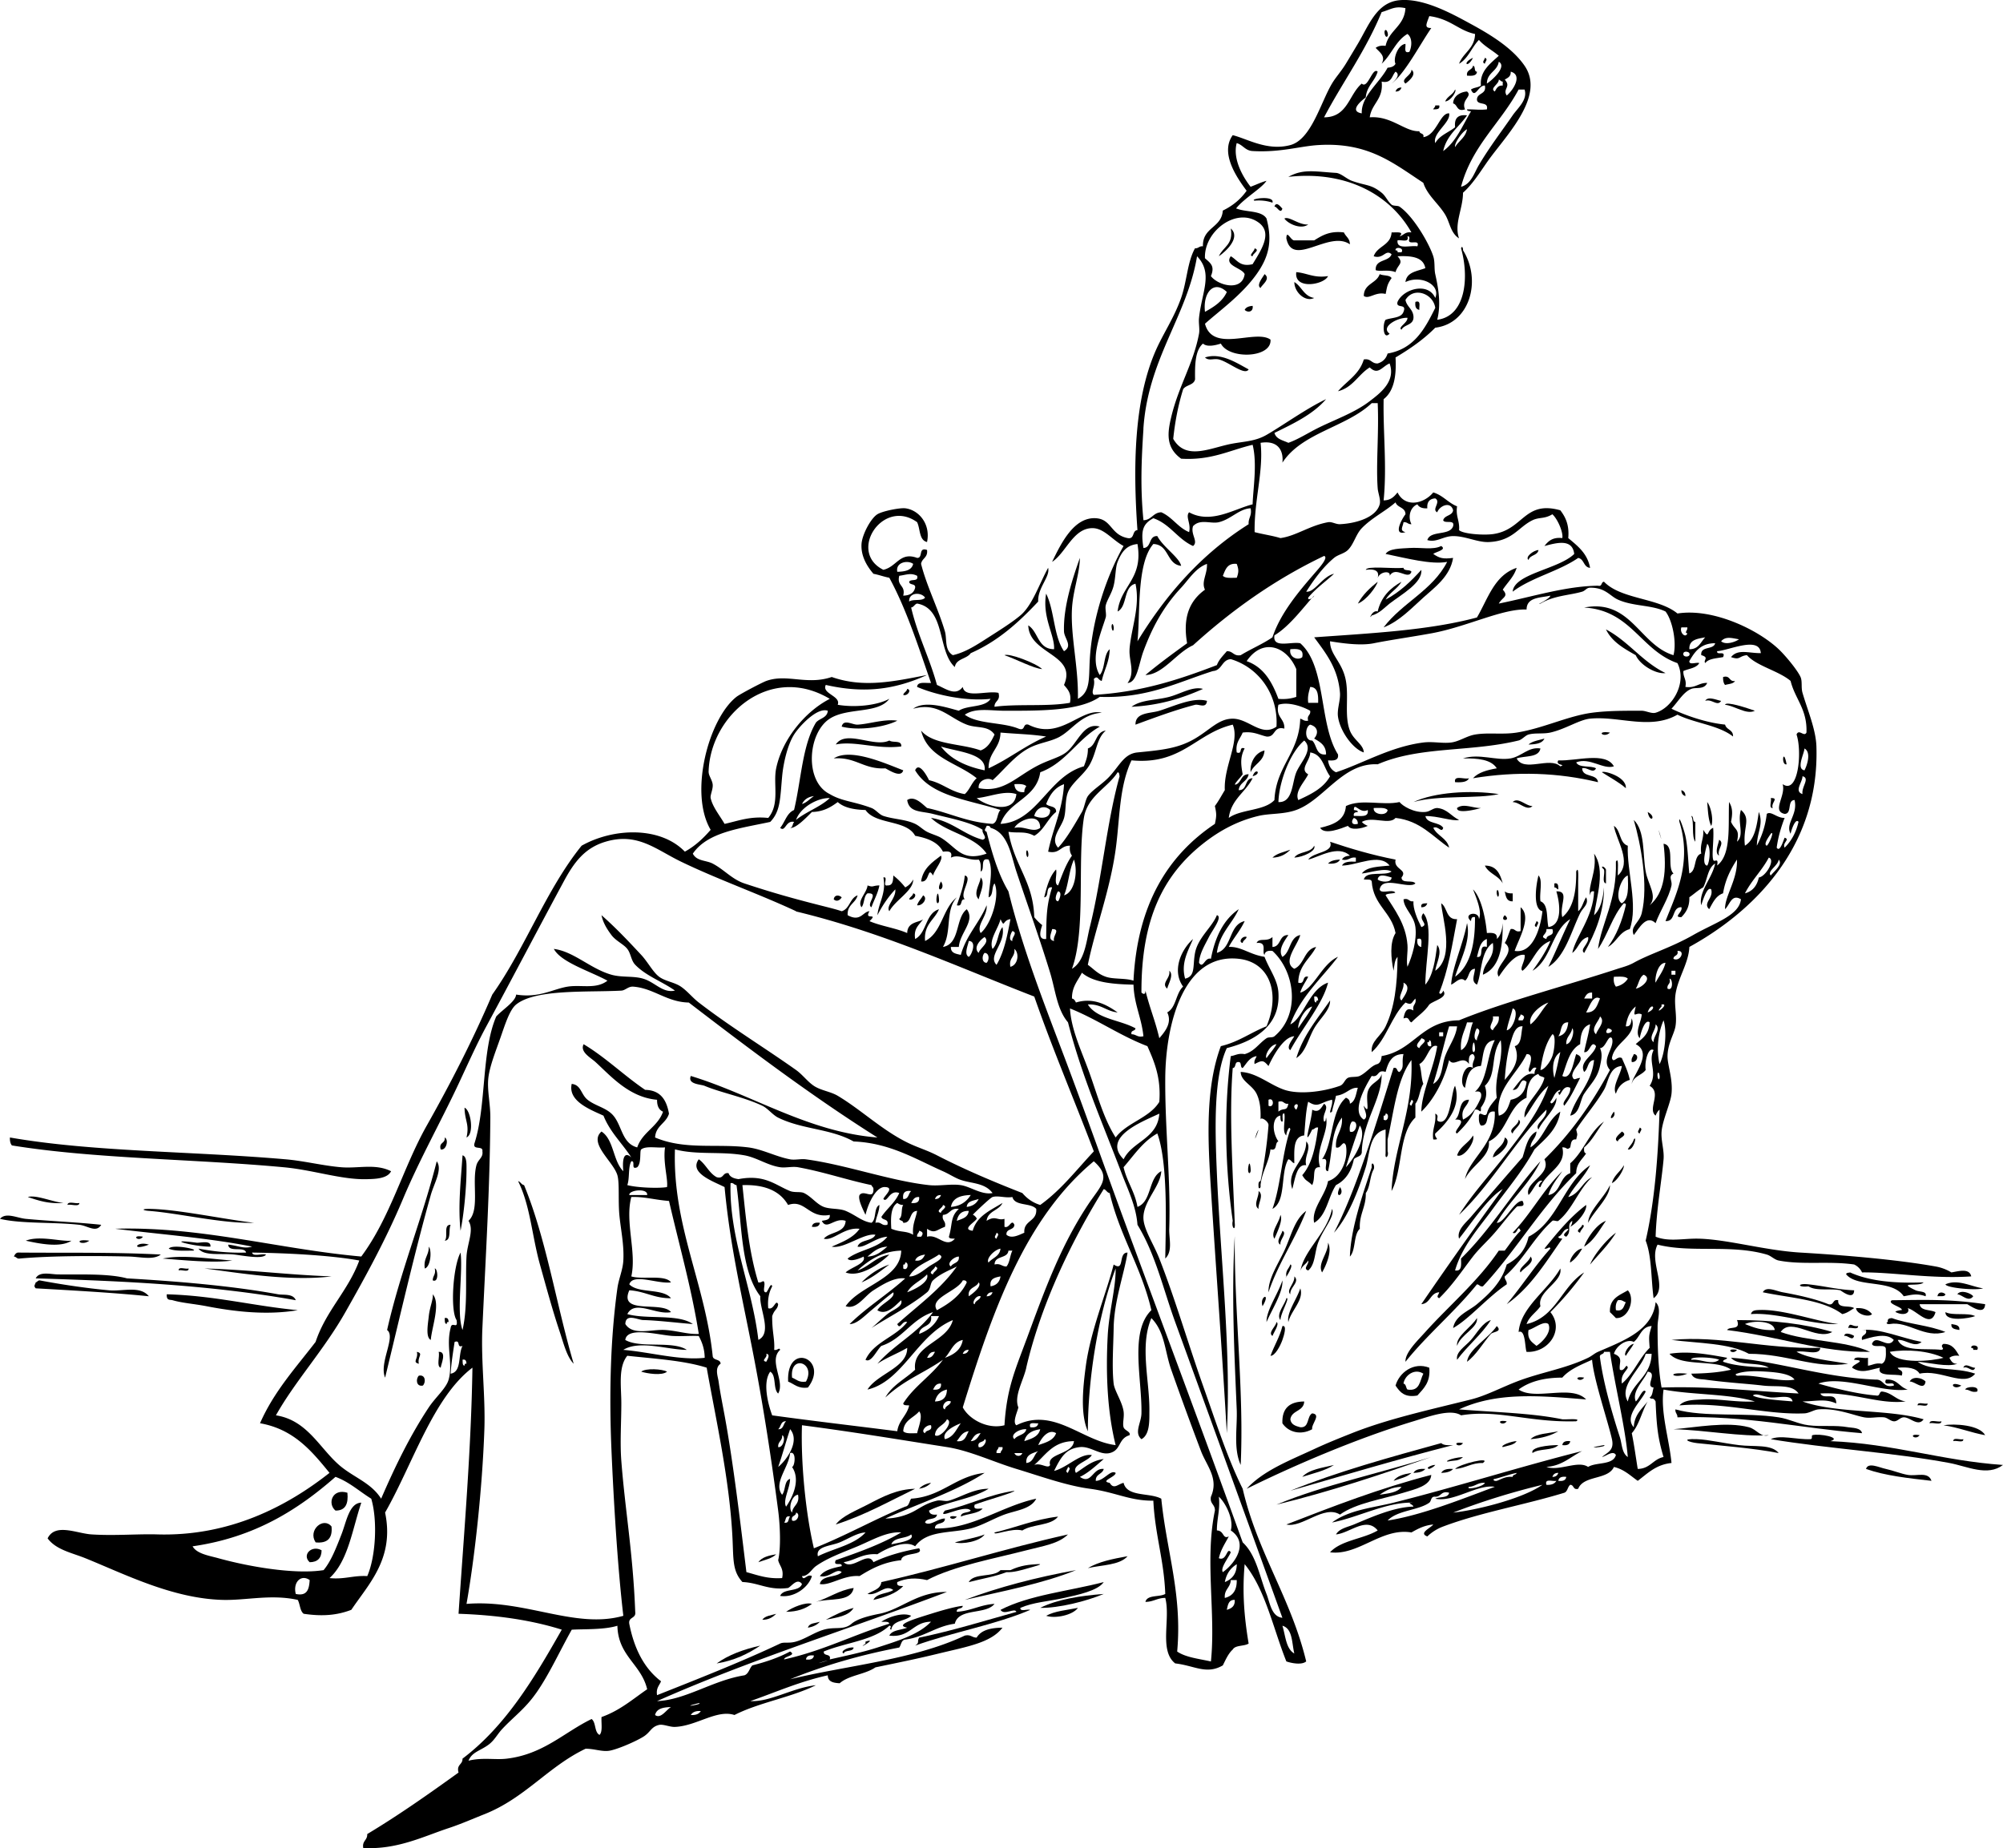 <svg xmlns="http://www.w3.org/2000/svg" viewBox="0 0 406.122 374.81"><g clip-rule="evenodd" fill-rule="evenodd"><path d="M281.35 7.291c-.424.732-.931-1.115-.402-1.208.27-.049.59.881.4 1.208zM301.07 11.718c.716.295.058.732 0 1.208-.72-.296-.06-.733 0-1.208zM298.66 13.328c.579.091.14 1.202.805 1.208-.06.88-1.015.864-2.013.805-.19-1.264 1.08-1.064 1.21-2.013zM286.18 14.133c1.178.945-.583 2.342-1.208 2.817-1.12-.883 1.27-1.649 1.21-2.817zM284.16 17.755c-.176.495-.516.827-1.208.805.18-.495.52-.826 1.21-.805zM297.45 18.56c1.198.966-1.266 1.66-.402 3.623-1.754.547-1.456-.958-2.415-1.208.06-1.848 2.05-2.394 2.81-2.415zM291.01 21.378h.805c.188.859-.575.767-1.208.805.07-.326.4-.401.4-.805zM258 41.1c-1.003-.338-2.156-.527-3.622-.402-1.19-.371 4.14-1.153 3.62.402zM258.4 41.905c.394-1.233 1.356.18 1.609.402-.39 1.235-1.07-.462-1.61-.402zM260.42 44.32c.956-.535 2.935 1.346 4.83 1.208-1.51 1.088-4.11-.169-4.83-1.208zM273.7 49.553c-4.197-2.976-11.645 4.857-12.88-1.208.026-1.88.92.471 1.609.402h4.025c1.579-.97 3.127-1.971 6.037-1.61.35.851 1.22 1.191 1.2 2.416zM262.83 55.188c2.224.191 3.589 1.241 6.44.805-.8 1.774-6.93 2.833-6.44-.805zM256.39 55.59c1.328.969-.513 2.139-.806 2.817-.93-.573.48-2.183.81-2.817zM279.74 55.59c.706.368 2.009.138 2.415.805-.947 1.338-.912 1.831-1.207 3.22-2.074-.521-3.374 1.163-4.428.402.02-2.528 2.59-2.506 3.22-4.427zM266.46 60.42c-1.725.906-4.013-1.076-4.025-3.22 1.51.895 1.93 2.893 4.02 3.22zM286.98 61.225c1.211-.405.713.897.805 1.61-.7-.097-.91-.692-.8-1.61zM253.98 62.03c.188 1.253-1.012 1.439-1.61.805.26-.54.86-.75 1.61-.805zM244.32 72.495c3.236-1.083 6.566 1.21 8.855 2.415-.775 1.355-4.034-1.526-6.038-2.012-1.1-.266-2 .366-2.82-.403zM225.4 126.83c.152-.766.512.257.402.805-.15.76-.51-.26-.4-.81zM325.62 127.64c4.566 2.411 7.367 6.586 12.075 8.855-1.886.268-5.128-1.574-6.037-3.623-2.4-1.37-4.82-2.7-6.04-5.24zM349.37 137.3c1.504-.431 1.146 1 2.415.805-.342.598-1.296.583-2.013.805-.31-.35-.43-.9-.4-1.6zM243.92 139.71c-4.179 1.859-8.738 3.336-14.49 3.623 1.982-1.478 4.931-1.292 7.647-2.013 2.32-.61 4.74-2.2 6.84-1.61zM183.94 139.71c1.002.164.024 1.56-.805 1.208.14-.53.71-.63.8-1.21zM244.72 142.13c-.139 1.638-1.659.61-2.415.805-4.02 1.036-8.422 2.679-12.075 4.025-.052-2.534 2.994-2.246 4.83-2.817 2.96-.92 6.83-2.81 9.67-2.01zM345.75 142.13c.553-1.038 2.467-.089 3.221 0-.75 1.23-1.91-.47-3.22 0zM181.93 146.15c-2.562 1.333-7.831 2.092-11.27 1.208.354-1.633 2.18-.349 3.22-.403 2.42-.13 5.27-1.17 8.05-.81zM326.43 148.57c-1.3 1.23-3.01-.48 0 0zM182.74 151.38c-5.09.616-9.296-1.186-13.282-.402 2.088-3.1 7.752.707 10.867-.805.66.53 2.55-.15 2.41 1.2zM313.14 149.78c-.456 1.02-1.783 1.167-3.22 1.208.78-.71 2.1-.86 3.22-1.21zM183.14 156.22c-.448 1.583-2.748.04-3.623-.403-4.418.259-5.966-2.353-10.465-2.012 3.39-2.19 10.4 1 14.08 2.41zM297.85 157.82c-.388.819-1.546.869-2.817.805-.32-1.52 1.91-.5 2.82-.8zM340.92 160.24c.496.176.827.515.806 1.208-.5-.18-.83-.52-.81-1.21zM359.03 161.85c1.777-.058-.038.986.402 2.013-.87.07-.18-1.42-.4-2.01zM306.7 162.66c1.133-1.106 2.651.817 4.024.805-1.12 1.11-2.64-.82-4.02-.8zM346.15 162.66c.799.979 1.314 3.822.806 4.83-.62-1.26-.65-3.12-.81-4.83zM300.26 163.86c-.951.304-4.93 1.258-4.83 0 1.33-1.03 3.22.06 4.83 0zM348.56 170.3c1.229.744-.464 1.912 0 3.22-1.03-.55-.08-2.46 0-3.22zM208.09 172.72c.153-.766.512.257.403.805-.15.77-.51-.25-.4-.8zM271.69 174.33c-.37.703-1.259.889-2.415.805.49-.58 1.38-.77 2.41-.81zM301.07 175.54c2.411.003 3.097 1.733 3.622 3.623-.82-1.6-2.85-1.98-3.62-3.62zM195.62 177.55c1.72.375-1.14 3.608 0 4.83-1.058-.119-.316 1.562-1.61 1.208.63-1.92 1.38-3.72 1.61-6.04zM198.84 177.95c.998 1.024-.175 3.293-.402 4.427-1.22-1.24.31-3.16.4-4.43zM190.78 178.76c1.16 1.63-1.31 2.61 0 0zM315.16 179.16c.859-.188.767.575.805 1.208-.325-.077-.4-.404-.805-.402v-.81zM303.48 180.77c.152-.766.512.257.402.805-.15.76-.5-.26-.4-.81zM305.1 180.77c.358.313.909.433 1.61.403v1.61c-1.27.06-1.39-1.03-1.61-2.01zM185.15 181.17c1.002.164.024 1.56-.805 1.207.15-.53.71-.64.81-1.21zM189.98 181.57c.262-1.135.467.927.402 1.208-.18.81-.75.32-.4-1.21zM170.66 181.98c-.396.65-1.074.926-1.61.402.11-.94 1.07-.93 1.61-.4zM187.16 181.57c1.074.589-.168 2.208-1.208 2.013.24-.83.85-1.3 1.21-2.01zM289.4 183.18c-.176.495-.516.827-1.208.805-.19-.85.57-.76 1.21-.8zM305.1 185.6c1.48 1.22-1.23 1.35 0 0zM311.54 186.8c.717.295.058.732 0 1.208-.72-.29-.06-.73 0-1.21zM252.77 190.02c-.142.529-.708.634-.805 1.208-1-.16-.02-1.56.81-1.21zM237.07 196.87c1.018.785-.223 2.702-.402 3.622-1.35-1.11.77-2.15.4-3.62zM269.68 202.9c.082 1.909-2.07 3.638-3.22 5.636-1.205 2.094-1.697 4.822-3.623 6.037 1.43-4.73 4.33-8.01 6.84-11.68zM331.26 213.77c1.143.048.773 1.716-.403 1.609-.18-.84.27-1.06.4-1.61zM295.03 220.21c1.323 4.279-1.773 7.615-4.024 9.66-.257.878 1.141 1.28-.403 1.208-.307-2.186.638-3.12.403-5.233 1.069.468-.186 1.352.805 1.61 2.37.62 2.43-6.18 3.21-7.25zM94.185 224.64c1.271.46 2.016 5.331.402 6.037.618-2.72-.331-3.26-.402-6.04zM332.46 228.67c.717.295.058.731 0 1.207-.71-.3-.05-.74 0-1.21zM328.84 229.47c1.454.847-.802 1.299-.806 2.013-1.12-.51.5-1.6.81-2.01zM298.66 230.28c.553 1.194-1.912 4.661-3.221 4.025.58-1.83 2.34-2.48 3.22-4.02zM2.013 230.68c16.888 2.948 36.875 2.765 55.947 4.428 3.77.329 7.568 1.311 11.27 1.61 3.437.278 6.887-.794 10.062.805-.754 1.556-3.396 1.565-4.83 1.61-5.129.161-10.853-1.852-16.905-2.415-18.265-1.702-38.228-1.686-55.143-4.428-.311-.36-.432-.91-.401-1.61zM90.16 230.68c.898.413.318 2.695-.805 2.415-.43-1.51.999-1.15.805-2.42zM305.1 230.68c1.795.888-1.06 3.65-2.415 4.025.34-1.8 2.19-2.1 2.42-4.02zM93.783 234.3c.886.21.804 1.864.805 2.817.004 3.784-.566 9.359-1.208 12.478-.538-5.06.054-10.07.403-15.3zM88.55 235.51c1.22 1.611-.528 4.439-1.207 6.843-3.197 11.316-6.216 24.504-9.258 37.03-1.287-3 2.257-8.314.402-9.66 2.73-12.03 7.084-22.43 10.063-34.21zM253.17 236.31c.262-1.136.467.927.402 1.207-.18.81-.75.32-.4-1.21zM105.05 239.53c.528.143.633.709 1.207.805 4.508 10.921 6.544 24.314 10.062 36.226-1.397-1.394-2.083-4.254-2.817-6.44-1.455-4.335-2.677-8.858-4.025-13.685-1.64-5.88-1.94-11.89-4.43-16.91zM271.69 240.74c1.15 1.63-1.32 2.62 0 0zM255.18 241.54c1.156.796-.139 2.512 0 3.622-1.15-.79.14-2.5 0-3.62zM5.635 242.75c1.709-.491 4.915.98 7.245 1.208-3.037.22-5.129-.5-7.245-1.21zM13.685 244.36c.05-.889 1.708-.171 2.415-.402-.05.89-1.707.17-2.415.4zM51.52 247.98c-6.518.188-15.219-1.956-21.333-2.415-1.316-.099-1.678-.449.402-.402 5.721.14 14.498 2.05 20.931 2.82zM259.61 246.38c.593 1.013-.692 3.587-1.207 4.83-.88-1.31 1-3.29 1.21-4.83zM166.23 247.98c-.097.708-.692.918-1.61.806.1-.71.7-.92 1.61-.81zM91.368 248.39c-.475 1.002.187 3.139-1.208 3.221.778-.7-.345-3.3 1.208-3.22zM260.02 249.6c1.021.535-.59 1.786-.402 2.817-1.06-.57.29-2.09.4-2.82zM28.98 250.8c-.884 1.23-2.578-.46 0 0zM250.35 250.8c-.079 15.653 1.903 31.357 1.208 46.288-1.519-3.368-.651-7.618-.805-11.271-.48-11.37-1.08-23.22-.41-35.02zM5.232 251.61c2.769-1.109 7.178.225 9.258 0-2.257 1.5-6.683.57-9.258 0zM18.113 251.61c-1.715 1.23-3.441-.49 0 0zM42.665 252.82c-3.479-.002-9.668-1.713-2.817-.805.735.09 3-.6 2.817.8zM30.188 252.41c-3.717 1.41-2.595-.83 0 0zM269.27 252.01c.91 1.729-.425 4.664-1.208 6.037-1-1.83 1.26-3.83 1.21-6.04zM34.212 253.22c.767-1.021 6.531.253 4.83.403-1.75.01-3.621.13-4.83-.4zM86.94 252.82c.674.832.357 4.097-.805 4.428-.321-2.07.847-2.65.805-4.43zM32.603 254.42c-1.525 1.171-4.125.458-6.44.402-6.667-.16-15.793-.169-22.138.402-.65.113-.693-.38-1.208-.402.179-.358.354-.72.805-.805 9.97.09 19.011-.11 28.981.4zM33.005 255.23c4.064-.84 9.825.102 14.088.402-3.77.55-9.847-.08-14.088-.4zM36.225 257.64c-.068-.873 1.428-.183 2.013-.402.067.88-1.428.18-2.013.4zM67.218 258.85c-8.628 1.062-19.281-.786-25.76-1.61 9.713.3 16.349 1.26 25.76 1.61zM88.147 257.24c.615.007.883 2.982-.402 2.415-.009-.95.693-1.19.402-2.42zM374.32 258.45c.011-.391.492-.312.805-.402 3.881 1.755 9.022 2.248 14.893 2.013-.861.997-5.604-.258-1.61 1.61.782.365 2.354.12 2.013 1.207-1.871-.678-3.071-.219-4.428 0-2.41-3.54-9.32-1.65-11.66-4.43zM59.973 263.68c-17.134-3.068-34.731-3.894-52.728-4.428.702-1.481 3.035-.828 4.427-.806 4.315.07 10.164-.239 14.088.806 10.447.604 21.318 1.524 30.59 3.22 1.107.21 3.077-.2 3.623 1.21zM30.188 262.88c-7.098-.728-15.917-1.212-22.942-1.609-.483-.529-.157-.634 0-1.208.326-.076.401-.403.805-.402 4.014.758 9.212 1.568 14.087 2.013 2.764.25 6.265-1 8.05 1.21zM402.1 261.27c-1.425.471-7.427-.072-7.647-.806 2.49-1.16 5.33.5 7.65.81zM372.72 263.68c-.215 1.825 2.28.939 3.22 1.609-.761.446-1.411 1.004-2.415 1.208-3.898-2.944-10.439-3.245-16.1-4.428.685-1.308 2.637-.253 4.024 0 3.096.562 6.683 1.346 9.258 2.415 1.24.31.78-1.1 2.02-.8zM330.05 261.67c1.521 1.606.298 5.762-2.415 5.635a39.281 39.281 0 00-1.207-1.208c-.13-2.8 1.94-3.41 3.62-4.42zm-2.41 4.03c1.536.329 1.559-.856 2.013-1.609-.544-.127-.769-.573-1.61-.402-.34.46-.53 1.07-.4 2.01zM394.45 262.48c-.125.546-1.008.334-1.61.402.11-.94 1.08-.93 1.61-.4zM396.86 262.48c.687-1.046 2.823-.172 3.22.402-.95 1.31-2.28-.37-3.22-.4zM33.81 262.48c9.667.261 17.499 2.358 26.565 3.22-6.316 1.077-12.917.278-18.515-.805-2.43-.47-4.889-.641-6.842-1.207-.555-.17-1.275.15-1.208-1.21zM87.745 262.48c1.634 1.855-.185 6.632-.402 9.258-1.074-.553-.583-3.137-.403-4.83.198-1.87.939-3.43.805-4.43zM402.5 264.49c-.109 2.362-2.774.476-3.623 0h-9.659c.21 1.399 2.166 1.053 3.22 1.609-.986 3.416-3.752-.345-5.635-.805.569.838-.629 1.695-2.415.805-.402-.2 1.241-.487 1.207-.402.248-.626-3.108-1.297-2.013-2.012 6.77-.07 11.7-.27 18.92.8zM376.34 265.29c1.58-.104 2.561.392 3.221 1.208-.66.76-3.19-.01-3.22-1.21zM372.72 268.51c-5.056.269-12.472-2.43-17.71-2.012.171-.554.521-.75 1.207-.806 4.92-.39 11.83 2.27 16.5 2.82z"/><path d="M394.45 266.1c1.514.767 4.522.039 6.037.806-1.14.44-6.1 1.27-6.04-.81zM90.16 267.3c.685-.148.759.313.805.805-.342-.074-.379.157-.402.402-.472-.05-.34-.72-.403-1.2zM394.45 270.12c-4.2 1.393-7.621-2.285-11.271-1.61-.719.114-.826-.38-.402-.402-.148-.685.313-.759.805-.805 3.34 1.23 7.66 1.47 10.87 2.82zM350.18 269.72c.498-.844 2.863.18 2.013-2.013 7.246-.001 13.737.752 19.319 2.415-3.354 1.857-8.315-3.166-10.465 0 5.394 1.986 13.067 1.691 18.113 4.025-9.65.18-18.67-3.16-28.97-4.42zm9.66 0c-.197-1.96-4.479-1.948-6.038-1.208 1.72.69 3.46 1.37 6.04 1.21zM376.74 268.92c.067.872-1.428.182-2.013.402.37-1.35.75-.2 2.01-.4zM395.66 268.51c.77.17 1.732.146 1.61 1.208-.77-.17-1.73-.15-1.61-1.21zM260.02 268.92c.99-.241.293 1.991 0 2.817-.442 1.248-1.506 3.237-2.415 3.22.74-2.08 1.86-3.79 2.42-6.04zM373.92 270.93c.104-.941 1.769-.231 2.013 0-.34 1.18-1.29-.24-2.01 0zM399.68 273.34c-.16-.78 1.833-.588 1.207.403h-.805c.08-.34-.15-.37-.4-.4zM352.19 273.75c-.89 1.22-2.58-.47 0 0zM84.525 274.15c1.437.341.048.991.403 2.415-1.437-.34-.049-.99-.403-2.41zM88.953 274.15c1.711-.077.458 2.522.402 3.22-.908-.3-.157-2.26-.402-3.22zM163.82 281.39c-2.028.284-2.766-.723-4.025-1.208-.37-8.24 8.46-4.59 4.02 1.21zm-3.22-2.01c.87.337 1.373 1.042 2.817.805 2.11-3.89-3.33-5.6-2.82-.8zM289.8 277.37c.275 2.959-1.146 4.221-2.415 5.635-2.625.479-3.562-.731-4.428-2.013.71-2.57 3.63-4.89 6.85-3.62zm-5.23 3.22c.565.105.459.883.805 1.208 2.565.418 2.478-1.816 3.221-3.221-1.78-1.17-3.79.36-4.03 2.01zM398.07 277.37c.407-1.134 1.71.111 2.415 0-.49 1.22-1.38-.44-2.41 0zM130.01 278.17c.91-.752 4.289-.55 5.233 0-1.04.88-4.1.36-5.23 0zM342.12 278.58c-2.88 1.2-4.62-.46 0 0zM84.928 278.98c1.394-.282 1.443 1.411.805 2.012-1.394.28-1.444-1.41-.805-2.01zM321.2 279.38c-.89 1.23-2.58-.46 0 0zM390.42 280.18c-.294 2.018-2.25-.131-3.22 0 .54-1.16 2.54-.81 3.22 0zM397.67 280.99c-1.69 1.2-2.79-1.14 0 0zM398.48 281.8c.007-.615 2.983-.883 2.415.402-1.24.29-1.48-.41-2.42-.4zM264.44 284.21c-.078 2.067-2.559 1.734-2.817 3.622.139 1.069 1.057 1.358 2.013 1.61 1.904.16 1.287-2.201 2.415-2.817 1.934.21-.215 2.166 0 3.22-2.303 1.271-4.817.627-6.038-1.208-.12-3.09 1.51-4.4 4.44-4.42zM388.81 285.02c-.067-.873 1.428-.183 2.013-.402.08.87-1.42.18-2.01.4zM339.71 285.82c5.895 1.663 14.155.556 20.93 1.61 2.191.341 3.954 1.347 6.038 1.61 2.674.338 5.384-.08 8.05.402.778.141 2.572.049 2.817 1.207-12.534-1.017-23.45-3.651-37.433-3.22.04-.72-.5-.85-.41-1.61zM305.5 288.24c-.89 1.22-2.58-.47 0 0zM391.23 288.64c.051-.889 1.708-.171 2.415-.402-.04.88-1.7.17-2.41.4zM394.05 289.04c2.259-.374 7.319-.079 8.453 2.012-2.95-.53-5.4-1.58-8.45-2.01zM358.63 291.05c-5.605.371-12.897-1.054-19.319-1.207 4.618-.374 10.762-1.6 15.295-.402 1.6.42 2.41 2.15 4.03 1.61zM371.1 292.26c12.783.499 22.597 3.969 35.018 4.83-3.132 2.394-7.245.275-10.867-.402-11.345-2.125-24.609-2.894-36.225-4.83 1.926-.926 5.283.124 8.05 0 .526-.024.132-.725.402-.806 1.35-.4 6.13.5 3.63 1.21zM389.22 291.05c-.89 1.23-2.58-.46 0 0zM360.64 294.68c-4.922-.99-12.233-1.55-16.502-2.013-1.723-.187-3.575-.952 0-.805 2.288.094 5.085.781 8.452 1.207 3.06.38 6.6-.24 8.05 1.61zM396.06 292.26c-.067-.873 1.428-.183 2.013-.402.07.87-1.43.18-2.01.4zM318.38 292.26c-.097.708-.692.917-1.609.805.09-.7.69-.91 1.61-.8zM294.63 293.06c-11.227 2.861-22.069 6.105-33.005 9.258 9.547-3.869 20.074-6.759 30.59-9.66.48.47 1.43.46 2.42.4zM296.64 292.66c-.88 1.23-2.58-.46 0 0zM270.48 297.09c-1.782 1.169-4.203 1.699-6.439 2.415 1.42-1.53 4.07-1.83 6.44-2.41zM391.63 300.31c-4.696-.535-9.423-1.041-13.282-2.415.425-1.418 2.596-.306 4.025 0s3.059.974 4.428 1.208c1.88.31 4.14-.74 4.82 1.2zM289 297.9c-.496.577-1.385.763-2.415.805.37-.7 1.26-.89 2.42-.8zM294.63 297.9c-.496.577-1.384.763-2.415.805.36-.7 1.25-.89 2.41-.8zM185.55 301.92c-5.244 2.537-10.202 5.36-16.1 7.245 1.374-1.789 4.171-2.831 6.44-4.025 3.26-1.71 6.05-3.14 9.66-3.22zM70.438 302.72c.225 2.237-.383 3.642-2.415 3.622-1.695-1.4-.656-4.57 2.415-3.62zM194 307.56c-.88 1.22-2.57-.47 0 0zM67.218 309.57c.241 2.388-.832 3.461-3.22 3.22-1.643-2.48 1.569-5.26 3.22-3.22zM216.54 311.18c-1.933 1.915-5.022 2.325-8.453 3.221-6.317 1.647-14.609 3.134-20.125 6.037-2.257-.52-4.192-.413-6.037.402-.188.859.575.767 1.208.805-1.419 1.533-3.654 2.25-6.038 2.818.607-1.406 2.812-1.213 4.025-2.013-1.716-1.296-3.064 1.216-5.232.805 1.016-.729 2.63-.858 2.817-2.415 12.94-2.89 24.89-6.78 37.83-9.66zM65.205 314.4c-.02 1.59-.825 2.395-2.415 2.415-1.643-1.49.427-3.56 2.415-2.42zM228.62 315.6c-1.639 1.851-5.228 1.75-8.05 2.415 2.18-1.31 5.09-1.89 8.05-2.42zM218.16 318.42c-6.769 2.757-14.808 4.244-22.541 6.038 6.91-2.61 14.48-4.57 22.54-6.04zM206.08 326.88c-.336-.914-2.473.802-3.22-.403 5.832-3.023 13.907-3.803 20.93-5.635-1.188 1.761-5.269 2.603-8.05 3.22-3.176.706-6.249.865-8.855 2.013-.067.873 1.428.183 2.013.402-7.15 3.047-15.846 4.548-23.345 7.245 1.01-.709.283-.665.805-1.609 6.9-1.44 13.24-3.42 19.74-5.23zM173.08 322.04c-.514 2.975-4.978 1.999-7.647 2.817 2.67-.81 4.62-2.35 7.65-2.82z"/><path d="M223.79 323.25c-3.519 1.475-9.141 2.896-12.88 2.817 3.5-1.73 8.03-2.44 12.88-2.82zM164.62 325.26c-1.3.981-2.963 1.599-5.232 1.61 1.24-.89 3.97-2.03 5.23-1.61zM218.56 326.07c-1.035 1.474-4.617 2.232-6.44 1.61 1.71-.97 4.2-1.16 6.44-1.61zM154.16 333.72c-2.487 1.673-5.275 3.044-8.855 3.623 2.41-1.75 5.47-2.86 8.86-3.62z"/><path d="M250.76 42.308c1.925.758 5.027.339 6.037 2.013 1.187 4.472.561 7.645-2.013 11.27-3.005 4.233-7.555 7.446-10.465 10.062 1.584 6.018 10.228 1.031 13.282 3.22.311 3.742-8.378 4.075-10.062.805-.949.308-2.781.793-3.622 0-1.598 1.354-1.649 4.254-1.61 7.245-.255 1.221-1.846 1.106-2.415 2.012-.961 3.063-1.633 6.417-2.012 10.062 2.364 4.134 6.734 2.199 10.867 1.208 3.011-.722 5.465-.525 8.05-2.012 3.281-1.888 8.031-5.327 12.075-7.245-2.67 3.1-6.597 4.941-10.465 6.843.33 1.279 1.728 1.492 2.817 2.012 2.132-.757 4.066-2.073 6.439-3.22 3.412-1.649 7.173-3.003 10.062-5.232 1.997-1.541 5.359-3.969 4.025-7.647-1.521.613-2.316 2.481-4.025.805-2.327 1.429-3.422 4.091-6.439 4.83 1.805-2.086 4.353-3.429 5.232-6.44 1.472-.265 1.544.871 2.817.805 1.035-.307 1.706-.977 2.013-2.012 5.385-.921 7.571-5.041 9.66-9.258-.4-2.915-4.392-4.368-6.038-1.61.252 1.358 1.429 1.792 1.61 3.22.224 1.968-1.825 1.663-2.415 2.817-.841-.48 1.273-1.378 1.207-2.415-2.083-.075-5.518 1.892-3.622 3.22-1.344 1.433-1.47-1.994-.805-2.818 1.274-.47 3.169-.319 3.622-1.61.753-1.827-1.599-.548-1.207-2.013 1.132-2.606 6.176-4.112 7.647-.805 1.149-2.661-2.896-4.73-6.038-3.22.229-2.051 2.377-2.185 4.025-2.817-.404-2.28-2.83-2.537-5.635-2.415 1.366 1.493.048 1.595-.403 3.22-1.481-.581-3.166-.063-4.024-.403-.139-2.285 2.664-1.629 3.22-3.22-1.226-1.107-1.619 1.057-3.622.402.716-2.102 3.461-2.174 3.622-4.83 1.059.006 2.674-.223 1.61.805.841-.232 1.148-.998 2.415-.805-4.284-7.598-13.088-12.57-24.955-11.27 3.022-1.69 5.426-1.057 9.66-.805.986.059 2.174 1.234 3.22 1.61 2.894 1.038 3.836.646 6.037 2.415.834.67 1.184 1.705 2.013 2.415.359.308 1.26.159 1.61.402 2.85 1.977 6.02 7.498 6.842 10.062.379 1.181.157 2.502.403 3.623.53 2.423 1.26 5.857.402 9.257 5.803-.74 6.499-8.66 4.83-14.49.213-.62.42-.026.402.402 3.811 6.088 1.398 14.846-5.635 15.697-2.329 2.368-5.108 4.284-8.051 6.038.219 3.841-.364 6.88-2.415 8.453-.126 6.867.686 13.591 0 20.527 1.472-.004 2.157-.795 2.818-1.61 1.558 3.163 5.351 2.312 7.244 0 1.972.578 2.998 2.101 4.83 2.817-.315 2.06.564 2.924.402 4.83.836.785 4.92 1.063 6.843.805 6.206-.833 6.333-6.905 13.686-4.83 1.049 1.365 1.851 2.979 1.609 5.635 1.896 1.593 3.885 3.092 4.428 6.038-1.356-.119-1.167-1.784-2.415-2.012-3.965 2.744-9.463 3.953-13.282 6.842.295-3.661 9.325-4.552 12.478-7.647-.355-3.159-3.554-2.269-6.038-1.61.763-.981 1.65-1.838 3.623-1.61.233-1.072-.895-3.813-2.013-4.83-1.616.993-2.654.546-4.025 1.208-2.885 1.391-4.004 4.211-8.854 4.427-2.267.101-4.729-1.221-7.245-1.208-2.025.011-3.377 1.374-5.232.805.639-2.044 4.567-.8 5.232-2.818.386-1.458-1.737-.409-2.013-1.207.281-1.061 1.833-.851 2.013-2.013-.477-1.901-2.743-.94-3.22.402-1.211-.561.837-2.083-.402-2.817-1.133.075-1.715.7-1.61 2.013-1 .06-1.671-.208-2.013-.805-1.393.527-2.01 2.449-1.207 4.025-.723.051-.85-.493-1.61-.402-.122.939-.859 1.734.402 2.012-2.53.797-.911-2.434 0-3.622-.016-1.46-1.658-1.294-2.013-2.415-2.15 1.868-4.789 3.112-6.842 5.232-1.219 1.258-1.6 3.228-2.817 4.427-.764.751-1.995.923-2.818 1.61-2.277 1.901-4.051 4.368-5.635 6.842 1.705.221 3.312-3.122 5.635-3.623-1.744 1.61-3.722 2.986-5.232 4.83-.123.817 1.163-.083 1.208-.402-1.848 1.912-4.853 6.146-8.05 8.05-.454 2.735 3.343 1.218 5.232 1.61 5.34 4.722 3.736 16.389 7.647 22.54.184 1.258-.86 1.287-2.013 1.208.147 1.194.697 1.986 1.61 2.415 5.396-1.763 11.043-5.191 17.71-6.038 1.927-.245 3.867.227 5.635 0 1.671-.214 3.089-1.305 4.83-1.61 2.625-.46 5.549.053 8.452-.402 5.315-.834 10.38-3.372 15.295-4.025 3.38-.449 7.164-.4 10.062-.402.86 0 1.998.637 2.817.402 3.33-.951 6.452-5.999 4.428-10.062-7.463-2.599-9.398-10.727-18.917-11.27 9.475-1.827 11.211 7.571 18.112 9.66.688-2.573-.197-7.043-1.61-8.855-2.804-1.371-6.559-1.01-9.66-2.415-1.643-.744-2.536-2.451-5.635-2.415-.742.009-.938.605-1.61.805-2.475.737-5.704.771-8.452 2.415-1.222.424 1.842-.847 2.013-1.61-2.083.466-4.811.287-4.83 2.817-4.891-.214-12.137 3.525-19.32 4.83-4.185.76-8.209 1.318-11.672 2.012-2.458.493-5.864.091-8.855-.402-.029 2.779 2.536 4.174 3.22 8.05.59 3.339-.338 7.129.806 10.062.766 1.967 2.755 2.797 2.817 4.428-2.159-.675-4.799-4.219-5.232-7.245-.218-1.518.522-3.348.402-4.83-.402-4.969-2.781-7.939-5.232-11.27 11.519-.825 23.285-1.401 33.005-4.025 2.236-3.801 3.52-8.555 8.05-10.062-.566 1.848-1.867 2.962-2.817 4.428 1.298 1.423-.072 1.474-.805 2.817 7.07-1.442 13.535-3.538 20.125-3.623.892.222.572-.769 1.207-.805 3.502 3.609 10.993 3.229 14.893 6.44 7.158-1.125 16.254 3.211 20.527 7.245 1.335 1.261 3.787 4.204 4.428 5.635.396.884.08 2.118.402 3.22 1.062 3.637 2.707 7.42 2.817 10.868.673 21.02-13.534 33.93-25.76 40.652-.13 3.276-2.355 6.319-2.817 9.66-.3 2.169.357 4.336 0 6.44-.276 1.626-1.57 3.434-1.61 6.037-.027 1.824 1.119 4.618.806 7.647-.201 1.936-1.826 5.328-2.013 7.647-.149 1.859.562 3.779.402 5.635-.359 4.195-1.446 10.168-1.61 15.697 2.375.967 4.971.479 7.647.403 5.892-.166 14.108 2.366 21.735 2.817 8.387.496 19.286 1.369 27.37 2.817a9.26 9.26 0 013.22 1.207c1.425-.224 3.647-.942 4.025.806-7.93.549-16.025-.879-22.138-.806a3.33 3.33 0 00-1.61-1.609c-5.135-.738-10.526.128-15.295-.806-.882-.173-1.53-.951-2.415-1.207-7.328-2.124-15.291-.276-22.138-2.013-1.832 3.447 2.175 8.685-.805 10.867-.532-3.896-.357-8.497-1.609-11.672 1.828-7.966 2.529-17.059 2.817-26.565-.376.295-.61.732-.806 1.208-1.707-1.373 1.326-4.621-1.207-6.038 1.725-2.674-.41-4.882.805-7.245-.995-.706-1.878 2.132-1.609 4.025-.794 1.085-2.49 1.268-2.818 2.817.034-1.595 4.441-6.167.806-8.05.911-.923 2.703-1.71 2.817-4.428-.91-.752-1.78 1.96-2.013 3.22-1.062-1.22.358-3.381.402-4.83-1.215-.624-1.89 1.221-1.207-1.609-1.114.898-1.781 2.244-2.013 4.025 1.062.122 1.038-.841 1.207-1.61 1.201 3.621-3.533 4.78-4.024 8.05.342 1.181 1.013-.523 2.013 0 .601 1.411 1.275 2.749 1.609 4.428-1.438.439-2.378 1.379-2.817 2.817-.831-1.517.971-3.849 1.208-5.635-2.604.178-2.688 3.229-3.623 4.83-1.688 2.891-3.956 5.462-5.635 8.05.281 1.238.281.773 0 2.013-1.062-.123-1.038.84-1.208 1.609-.8.671-.512-.036-1.609 0 .938 3.781-3.346 5.03-4.428 8.05-.817.124.082-1.162.402-1.207-.923-.634-1.957 2.052-2.817 2.817-.95-2.57 4.734-4.11 3.22-7.245 5.296-5.169 9.642-11.288 13.283-18.112-1.924-2.185 1.102-4.54.402-6.44-.744-.847-1.217 1.98-2.415 2.013.569 1.208.241 2.455 0 3.623-.501 2.423-1.845 3.567-3.22 5.635-.876 1.316-.834 4.053-2.818 4.428 1.221-4.147 4.313-6.421 4.83-11.271-1.369.106-1.139 1.813-2.012 2.415-1.118-2.069 1.997-3.359 2.415-5.232-1.045-1.403-1.202 1.45-2.415 1.208.372-1.909.92-3.642 1.207-5.636-1.552.462-1.94 2.085-2.013 4.025-2.187 1.167-2.712 3.996-3.622 6.439 1.777.959 2.251-2.837 2.817-4.427 2.445.913-.731 2.517-.805 4.427.35 1.171.603.453 1.609.403-1.011 1.939-1.911 3.991-3.22 5.635-.724-.751 1.404-2.063 1.207-3.623-1.747-.908-2.111 2.833-2.415.806.343.074.38-.157.403-.402-1.145.331-1.353 1.599-2.013 2.415.118.957 1.089-.448 1.207-.806.235 1.987-2.651 4.319-3.622 6.44-.886-1.175 1.813-2.196 1.61-4.025-6.365 6.371-10.979 14.898-17.711 21.333 2.877-4.52 6.462-8.32 9.66-12.478 3.179-4.132 6.572-8.367 8.453-13.686-2.061 1.697-3.257 4.257-4.83 6.44-.311-2.73 3.282-5.031 4.024-8.05-.324-.347-1.103-.239-1.207-.806-1.775.64-2.338 2.493-2.415 4.83-3.798 1.703-3.905 7.097-7.647 8.855.39 3.097-3.583 4.889-4.83 7.647.793-4.174 6.314-7.101 6.037-13.686-2.261-.382-.77 2.987-2.817 2.817-.312-.357-.433-.908-.402-1.609-.062-1.781 1.138.19 1.61-.806.347-1.396 1.255-2.232 2.013-3.22-.611-4.508 1.407-7.356.805-11.672-2.149 2.902-.738 6.93-3.22 9.257.625 1.847.105 3.145-.806 4.428.073 1.543-.329.146-1.207.402-.864 1.954-2.192 3.443-3.623 4.83-1.188-.329 2.675-2.977-.402-2.817 1.328-.953.53-4.032 2.817-4.025-.284 1.46-1.765 1.724-1.207 4.025 1.819-.863 2.812-2.555 3.622-4.428.241-1.046-.161-1.448-1.207-1.207 2.564-2.266 2.39-7.271 4.024-10.465-2.479.204-2.252 3.113-2.817 5.232-2.436.112-2.843 2.256-3.22 4.427-1.342-.718-.195-5.219 1.61-4.024-.334-1.444.907-1.947 0-2.817-.88.059-.864 1.014-.806 2.012-1.324-1.964-3.068.792-4.024-.805-1.116 4.476-3.341 8.284-5.636 10.465.044-3.85 2.511-8.758 3.221-13.282-1.583-.625-2.044 2.943-3.623 3.622.441 1.169.364 2.857.806 4.025-.754 1.125-.763 2.994-1.61 4.025v2.817c-3.427 3.147-2.537 10.611-4.83 14.893.339-8.648 4.469-16.417 4.025-26.565-2.969 4.008-3.537 10.416-4.83 16.101v2.415c.332.954-.567 1.854-.402.402v-4.83c-3.373.736-3.163 4.875-4.025 7.647-1.513 4.861-3.62 10.154-6.44 13.282 4.631-8.921 8.52-22.071 12.075-33.407.893-.222.573.769 1.208.805 1.088-.979.361-1.689.805-3.622-2.411.003-3.098 1.732-3.622 3.622-1.803-.595-1.236 1.179-2.818.805-1.11 1.846-4.274 7.153-1.609 8.855 1.084-.476-.002-2.099 0-2.817 1.396 2.163.357-1.161.805-2.817.513-1.899 2.482-2.043 2.817-3.623.093 5.06-3.814 9.602-4.024 15.698.062 1.136-1.138 1.009-1.61 1.609-.504 2.448-1.662 4.241-3.622 5.232-1.604 2.422-1.881 6.17-4.428 7.647-.616-2.834 2.263-5.466 2.817-8.452 2.703-.797 4.146-4.509 3.622-7.245-.604-1.33-.983.837-2.012.402-.181-2.595 1.421-3.409 1.207-6.037-2.313 3.104-1.867 6.893-2.817 10.867-1.201-.007.567-2.982-1.208-2.415 2.341-3.429 1.711-9.827 4.83-12.478.495.176.827.516.806 1.208 1.136-.475 1.224-1.996 1.609-3.221-1.588-.137-2.329 1.379-4.427 1.61-.215 1.128-.591 2.093-.806 3.22-.989.844.298-1.438 0-2.415-2.545.589-2.767 1.723-4.83.403-.473 1.865-.568 4.077-.805 6.842-2.324.226-1.998 3.101-2.013 5.635-.528-.142-.633-.708-1.207-.805-1.664 2.764-.365 8.49-3.221 10.062 1.742-4.833 1.91-11.238 3.623-16.1-.173-1.012-.867.669-.805 1.207-.922-.688-.148-3.072-.403-4.428-.665-.28-.176 1.544-.402 1.61-.491.146-.373-1.212-.402-1.207-1.634.254-1.806 3.235-.402 5.232-.821.252-.113 2.033-1.61 1.609-.345 2.741-1.707 4.465-2.013 7.245.114.72-.38.826-.402.402-.034-.57-.066-1.14.402-1.207.728-3.566 1.304-7.283 1.61-11.271.106-.823-1.562-1.863-1.61-1.207.034-1.347.07-3.451-.805-5.232-.896-1.824-3.177-2.53-3.22-4.428 3.281.163 5.876 2.61 8.854 3.623 2.922.992 7.779.447 11.271-.806.794-.284.955-1.271 1.61-1.609.589-.306 1.761-.081 2.414-.403 1.478-.728 2.28-2.089 3.623-2.415.54-.265.75-.859.805-1.609 6.544-1.104 8.11-7.186 15.697-7.245 9.016-3.695 21.212-6.868 32.2-10.465.859-.281 2.1-.585 3.221-1.208 3.312-1.84 7.52-3.039 12.074-5.635 4.484-2.555 9.314-3.964 9.66-7.245-1.918-1.144-2.223 1.091-3.22 2.013-.09-2.644 2.574-6.008 2.415-10.062-1.264 1.956-2.376 4.064-2.817 6.843-1.497.516-2.085 1.94-2.817 3.22-1.356-1.253.945-2.251.402-4.025-.781-.624-1.651 2.088-2.013 3.22-.593-2.746 2.262-5.516 2.817-8.453-1.516.899-1.557 3.273-2.415 4.83-1.043.566-1.858 1.362-2.817 2.012.067 1.946-.681 3.077-1.61 4.025-1.795.058.359-1.032 0-2.012-2.006.006-1.085 2.939-3.22 2.817 1.963-5.057 5.456-11.713 2.817-20.125-.214-1.743.929 1.582 1.208 2.817.526 2.327.586 5.777.805 7.647 1.572-.574.777-3.516 2.415-4.025-.316-2.06.564-2.924.402-4.83 1.278 2.023.6.207 2.013-.402.212 2.225-.318 5.399 0 6.44.172.786 1.15-.658.805 1.208 2.897-2.202 2.231-7.965 2.415-12.88.803 1.26.699 2.53.402 4.025.81 1.781 1.811 1.356 1.208 4.025 1.596-1.416.004-3.929.805-6.44 2.159 1.886.336 3.506.805 7.245 2.013-1.208 2.41-4.03 2.818-6.843.981 2.569-.316 3.912-.403 6.843.974-1.844 1.723-3.913 2.013-6.44.868-.667 2.088.893 3.623.805-.705 1.844-1.305 3.794-1.61 6.038.654 1.014 1.307-1.345 1.61-2.012 1.181.342-.523 1.013 0 2.012 1.353-1.331 2.318-3.048 2.817-5.232-.594-.826-1.422 1.503-1.61 2.415-1.129-2.08 1.523-3.834.805-6.842-1.562.048-.441 2.778-2.012 2.817-2.68-.589.304-3.659-.403-6.038 3.196 2.221 3.985-6.623 2.818-10.062.491-1.227 1.536.588 2.012-.402.181-4.742-2.321-6.802-3.22-10.465-2.423-2.065-6.919-3.013-8.854-5.232-1.734.217-1.305 1.068-3.221.403 1.363-1.716 3.6-.78 6.038-.805-.238-3.55-6.553-.512-8.855-.402-.159.964 1.834-.224 1.208 1.208-1.354.255-2.935.285-3.623 1.207-.471-.624.914-1.106-.805-1.61-.194-1.938 2.498-.99 2.817-2.415-2.954-.003-4.153 1.75-5.232 3.623-.067.873 1.428.183 2.013.402-.587 1.024-2.103 1.118-3.22 1.61-.089 1.296.712 1.703.402 3.22 2.064.321 2.641-.848 4.427-.805-.625 1.425-2.27.831-3.22 1.208-1.613.639-2.639 2.531-4.024 4.025 2.235 1.09 6.678 2.81 10.867 3.22.25 1.091 1.682 1.002 1.609 2.415-2.924-2.308-7.777-2.687-11.27-4.427-5.522 3.161-11.825.228-17.71.805-2.179.213-4.996 2.131-8.05 2.817-1.448.325-3.095.035-4.428.402-.656.181-1.32 1.039-2.013 1.208-9.883 2.402-20.021 1.12-28.577 4.83-7.089-.374-10.854 7.2-16.503 9.257-2.547.928-5.376.669-7.647 1.208-4.147.982-7.803 2.891-11.27 5.635-8.133 6.438-12.534 15.38-12.478 30.188.495.449.826.351.805-.402 1.014 4.006 1.956 5.979 2.817 9.659 1.071-1.244 2.664-3.079 1.61-5.232 1.832-.985 1.732-3.902 3.22-5.232-2.279-3.155-.523-7.358 2.013-9.66-1.003 2.419-2.503 4.864-1.61 8.051 2.163-.501 1.503-2.581 2.013-5.232.595-3.09 3.469-5.214 4.428-7.648 1.225.328-.888 3-1.61 4.427-.892 1.764-1.903 3.367-2.012 5.232.852 1.337 1.168-1.208 2.414-.805.837-4.396 2.535-7.93 5.636-10.062-1.382 3.045-3.918 4.938-4.428 8.855 3.152-.873 2.35-5.701 5.635-6.44-.89 1.927-2.235 3.399-3.22 5.232 2.563-.092 4.211 1.565 7.245 2.013.973 2.565 2.646 4.606 2.817 7.245.436 6.684-4.717 9.792-10.465 11.27-2.689 5.791-2.403 16.231-2.013 25.357.754 17.592 2.922 36.124 2.013 52.728-.892-15.811-2.184-33.117-3.221-49.507-.627-9.917-1.169-20.468 2.013-28.98 3.591-.837 6.08-2.775 9.258-4.024 2.837-6.659.68-12.998-5.635-13.686-11.331-1.233-14.814 13.528-14.893 24.15-.077 10.528 1.134 20.537.805 30.59-.065 1.997.749 4.581-.805 6.037.11-7.071.569-19.396-1.61-25.357-2.928 1.634-4.719 4.404-6.842 6.843.674 2.948 2.291 4.953 2.817 8.05 2.933-1.092 2.168-5.882 4.829-7.245-.155 3.06-3.495 5.902-3.622 9.258-.089 2.358 1.986 5.308 3.22 8.452 3.188 8.124 5.87 17.323 8.855 25.76 2.756 7.789 4.979 14.759 8.05 20.931 2.993 12.973 9.782 22.149 12.88 35.018-.904.785-3.027.351-4.024 0-2.687-6.706-4.238-14.546-8.453-19.723-.519 5.821-.079 10.794.806 16.1-.891.586-2.681.271-3.221 1.208-.912.831-1.43 2.059-2.013 3.22-3.336 1.937-5.746.04-9.659-.402-3.328-2.606-.888-9.013-2.013-13.283-1.609.001-2.416.805-4.025.806.373-1.505 2.843-.915 4.025-1.61-.243-6.868-2.101-12.121-2.415-18.917-4.752.064-7.668-1.721-12.88-2.415-4.762-.635-9.941-2.524-14.893-4.025-4.663-1.413-9.454-3.706-14.088-4.428-8.909-1.387-18.744-3.046-29.382-4.427-.251 7.233.671 17.546 2.415 24.954 6.443-2.546 12.162-5.816 18.515-8.452.827-.112.803-1.075 1.208-1.609 6.28-.429 8.884-4.533 14.893-5.233-5.945 3.85-13.383 6.206-20.125 9.258 1.864-.022 4.039-.477 6.037-1.61 1.421-.806 2.392-1.521 4.428-2.012.754-.183 1.672.217 2.415 0 2.522-.737 4.976-2.411 8.05-2.415-3.405 2.096-8.415 2.586-12.075 4.427.097.708.692.918 1.61.806-.118 1.224-2.128.555-2.415 1.609.898.872 2.628-.84 4.025-.805.027 1.368-2.067.616-2.012 2.013 7.453.206 13.455-4.522 20.527-6.037-1.069 2.135-4.115 2.367-6.44 3.22-2.257.828-4.529 2.226-6.843 2.817-4.007 1.024-8.853.305-11.27 3.622-1.941-1.347-5.808.393-7.647 1.61-3.036-.219-4.425 1.21-6.842 1.61 1.762 1.773 4.927-2.426 6.038 0 2.706-1.319 5.865-2.186 9.257-2.818 1.133 1.554-3.553.728-3.623 2.415-3.523.368-6.061 1.721-8.453 3.221-3.227-.27-6.024 2.018-8.05 1.609.402-1.878 3.34-1.222 4.428-2.415-1.081-.923-2.441 1.299-4.428.806.901-1.246 2.664-1.63 4.428-2.013.159-.965-1.833.224-1.208-1.208 4.681-1.624 9.334-3.276 13.282-5.635-2.896-.221-5.951 1.6-8.855 2.817-2.949 1.237-6.052 2.322-8.452 4.025-.893.633-1.533 2.059-2.818 2.013.342 1.181 1.013-.523 2.013 0-.636 2.227-3.54 4.462-6.44 4.024.658-1.623 3.838-.723 4.427-2.415-.969-1.328-2.139.513-2.817.806-4.018.529-5.905-1.072-9.257-1.208-2.03-2.231-1.804-4.509-2.013-8.854-.568-11.81-3.365-24.099-5.232-34.615-4.695-1.477-10.539-1.805-16.1-2.415-1.883 2.325-1.208 6.233-1.208 9.66 0 3.82-.29 7.913 0 11.672.766 9.945 2.378 18.811 2.817 30.591.218 1.425-1.425.989-1.208 2.415.988 5.049 3.011 9.063 6.44 11.672-.337.87-1.042 1.373-.805 2.817 7.675-3.045 17.144-6.76 24.955-10.465.787-.373 1.737.023 3.22-.402 1.958-.562 3.691-1.855 5.635-2.415 2.268-.653 4.04.175 5.635-1.207 1.033-.896 3.129-1.527 5.635-2.013 4.418-.856 7.663-4.484 13.685-4.428-19.531 7.436-40.107 13.827-58.765 22.138 5.806-.233 11.333-4.229 17.71-5.232.89-.318 1.007-1.408 1.61-2.013 2.784-.705 5.386-1.591 7.647-2.817 1.41.802-1.181.919-1.208 1.609 7.814-1.711 14.059-4.992 21.333-7.244-.125-.547-1.008-.334-1.61-.403 1.354-.903 4.29-1.997 6.038-1.207-1.127 1.153-3.724.838-4.025 2.817-.631-.143.352-.709-.403-.805-3.163 3.008-8.921 3.421-13.282 5.232-.12 1.059 1.562.316 1.208 1.609 3.067-.704 6.549-1.407 9.66-2.415 4.214-1.364 8.44-2.65 10.868-5.232-3.734.022-4.188 3.325-8.453 2.817.572-1.172 2.384-1.104 3.623-1.609-2.773-.541 1.845-1.877 4.83-2.817 2.342-.738 5.083-1.494 6.44-1.61-.044.761-1.331.279-1.208 1.208 2.899-.187 4.748-1.424 7.647-1.61-1.762 2.264-7.287.764-8.05 4.025-3.894.533-6.145 2.71-10.062 3.22-.827.112-.803 1.075-1.208 1.609-7.997 1.529-15.369 3.684-22.138 6.44 10.919-2.711 24.999-3.904 35.42-8.855 1.23-.29 1.467.412 2.415.403.891-1.524 2.84-1.991 5.233-2.013-2.324 3.063-7.187 3.846-12.88 5.232-4.621 1.126-7.995 1.797-12.88 2.817-2.051 1.437-5.397 1.579-7.245 3.22-1.27-.071-2.4-.282-2.415-1.609-5.717 1.26-10.53 3.423-15.697 5.232 4.087.192 8.556-2.712 13.283-3.221-5.028 2.486-11.528 3.499-16.503 6.038-3.595-1.173-7.695 2.243-12.075 2.415-1.047.041-2.392-.601-3.22-.402-1.659.396-1.693 1.482-3.22 2.415-1.662 1.015-5.27 2.554-6.843 2.817-1.477.247-3.087-.416-4.83-.402-7.578 3.608-12.263 10.008-20.527 13.282-2.262.896-4.765 2-7.245 2.817-5.082 1.676-10.462 4.412-17.307 4.025-.265-1.473.871-1.545.805-2.818 6.452-3.879 12.51-8.151 18.515-12.477-.461-1.669.847-1.568.805-2.818 8.785-6.645 14.543-16.314 20.125-26.162-6.121-1.93-13.141-2.96-20.93-3.22 1.157-17.042 2.563-33.482 2.817-49.91-8.004 6.084-12.095 19.567-17.71 29.383 1.952 9.321-3.37 14.518-6.842 19.722-2.935 1.133-5.907 1.359-9.66.806-.773-.569-.728-1.955-1.208-2.817-5.461-1.205-10.452.14-15.295 0-10.141-.295-19.777-5.218-27.772-8.453-2.707-1.095-5.926-1.689-7.647-4.024 1.537-3.156 5.888-1.008 8.855-.806 4.523.309 9.578-.114 13.282 0 14.681.455 26.387-5.667 35.018-12.478-3.615-4.435-7.247-8.853-14.087-10.062 2.818-6.439 7.252-11.263 11.27-16.502 2.104-6.349 6.585-10.319 8.855-16.503-6.37-1.157-15.637-1.518-21.735-1.609.173.899 1.983.163 2.817.402-.581 1.041-4.793.179-6.44 0-2.709-.294-6.109.367-7.245-1.208 2.928.562 6.058.92 9.66.806-.386-1.359-3.56.071-3.623-1.61 1.997.197 3.096.916 4.83.402-8.717-1.748-18.464-2.465-27.772-3.622 17.415-.51 33.16 4.138 49.91 5.635 5.933-7.982 8.425-17.952 13.283-26.565 4.891-8.671 9.374-17.418 13.282-26.564 6.686-9.415 10.915-21.286 18.113-30.188 6.506-3.652 15.963-3.931 20.93 1.208 2.081-1.139 3.738-2.702 5.233-4.428-4.426-7.479-.411-22.542 5.232-26.967.729-.572 5.178-2.909 6.037-3.22 4.199-1.521 8.212.914 13.283-.805 6.472 2.278 12.625.883 19.32-.403-6.728 3.037-12.82 3.753-20.527 2.013-.892 1.791 3.131 2.234 2.415 4.025 3.374.583 7.878.185 10.465-1.208-2.281 3.111-8.436 1.685-12.075 4.025-4.497 2.892-5.186 12.756 0 15.295 2.46 1.478 4.858 1.465 8.452 2.817.874.329 1.571 1.332 2.415 1.61 2.128.701 4.461.671 6.44 1.61.861.409 1.579 1.176 2.415 1.61.881.457 2.13.789 2.818 1.208 3.22 1.962 4.148 4.962 9.257 3.22-2.494-3.677-8.118-4.226-11.27-7.245 4.299.666 6.572 3.357 10.465 4.428 1.18-.341-.24-1.296 0-2.013-2.442-1.601-6.962-2.42-10.062-3.22-2.415-.623-4.829-.224-5.232-2.817 1.461-.962 3.056.803 4.025 1.61 4.532.969 8.106 2.896 13.283 3.22 1.129-.347.856-2.095 1.61-2.817-6.395-2.058-14.151-2.754-17.308-8.05.761-1.775 2.332 1.009 2.818 2.012 2.751.604 4.36 2.349 7.245 2.818 1.005-.874 1.405-2.353 2.415-3.22-3.838-3.139-9.897-4.056-11.27-9.66 2.442 2.925 8.141 2.593 12.075 4.025 1.473-.54 2.179-1.846 2.817-3.22-1.312-1.905-3.564-1.215-5.635-2.013-3.679-1.417-5.82-4.601-10.868-3.22 2.374-1.763 6.8-.248 9.257.402 1.766-1.186 5.315-.588 6.44-2.415-4.863.537-10.96-.725-14.893-2.415.056-1.151 1.679-.736 2.817-.805-2.563-7.365-4.956-14.901-8.453-21.333-1.127-.214-2.092-.591-3.22-.805-1.415-1.646-2.561-3.7-2.415-6.038.117-1.875 1.856-5.192 3.22-6.037 1.038-.644 4.553-1.336 5.635-1.208 2.77.329 5.198 3.201 4.427 6.842-1.64-.372-1.35-2.675-2.012-4.025-6.949-4.997-14.131 6.046-6.843 9.66 2.72-.597 3.343-3.711 6.843-2.415 1.268.061.17-2.245 2.012-1.61.217 1.559-1.026 1.658-1.208 2.818 1.157 4.581 3.474 9.066 4.83 13.685.461 1.572-.137 3.793 1.61 4.83 2.567-.555 4.927-2.138 7.245-3.623 2.145-1.374 4.682-2.953 6.44-4.427 2.415-2.025 3.757-6.211 5.635-9.66.46 1.812-2.147 4.018-2.013 6.843-3.897 4.152-8.088 8.011-13.685 10.465-.805 1.207-2.954 1.071-3.22 2.817-3.573-3.27-1.827-11.858-7.647-12.88-.529.142-.633.708-1.208.805 1.321 5.655 3.743 10.21 5.232 15.697 1.884.819 3.8 2.331 5.232.402.396 2.421 4.956.68 7.245 1.208.461 1.669-.847 1.568-.805 2.818 4.732-.635 10.749.015 15.295-.805.378-1.988-.49-2.73-1.207-3.623 2.742-6.233-7.044-6.176-7.245-12.075 2.072 1.282 1.899 4.81 5.232 4.83.168-2.856-2.442-6.409-1.61-11.27 1.7 3.399 1.519 8.678 3.623 11.673 1.855-1.078.043-2.604 0-4.025-.155-5.117 1.796-10.857 3.22-14.892-.037 3.279-1.423 6.598-1.61 10.465-.267 5.496 1.354 11.824 1.208 18.112 2.613-1.43 2.185-4.18 2.415-8.05.51-8.576 3.584-17.185 6.843-22.942-2.38-1.303-4.013-3.7-6.44-3.623-3.828.122-5.286 5.059-8.05 6.842 1.818-3.733 4.4-9.104 8.854-8.855 3.231.181 2.992 3.332 6.44 4.025 1.511.303.877-1.537 2.013-1.61-.919-12.971-.687-26.209 3.622-36.225 1.507-3.501 3.804-6.8 5.232-10.867 1.185-3.371 1.252-7.276 2.817-10.062.722.051.85-.493 1.61-.402-.133-3.89 3.8-3.713 4.024-7.245 1.991-.961 3.613-2.291 4.83-4.025-1.997-2.677-5.431-7.643-2.817-11.27 2.945.728 6.988 3.257 11.673 2.012 4.246-1.128 6.138-8.591 8.452-12.478.767-1.286 1.875-2.474 2.817-4.025a475.741 475.741 0 002.415-4.025c2.225-3.739 3.81-8.416 8.453-8.855 4.896-.464 10.624 2.728 14.489 4.83 4.12 2.241 8.416 4.897 10.868 8.452 4.06 5.886-2.976 13.366-6.843 18.515-1.704 2.268-3.383 5.246-5.635 7.245.002 3.253-1.837 6.252-.806 9.257-1.743-1.115-1.844-3.226-2.817-4.83-1.363-2.247-3.591-3.873-4.427-6.44-6.174-4.045-11.181-8.279-21.333-7.647-3.763.234-7.644 1.535-13.282 1.208-1.521-.088-1.955-1.265-3.22-1.61-.847 3.193 1.206 6.795 2.817 8.855 1.083-.393 2.063-.888 3.22-1.208-.92 1.487-4.59 3.575-6.17 5.618zm-21.74 89.352c.328-4.273 2.209-8.654 1.207-13.282-2.496.589-1.588 4.583-3.622 5.635.619-5.284 5.234-6.572 4.025-13.685-2.269.24-3.228 1.625-4.025 3.623-.468 1.173-.372 3.086-.805 4.83-.397 1.597-1.38 2.938-1.61 4.025-.15.71.189 1.782 0 2.415-.844 2.824-3.302 8.4-1.207 11.672 1.135-1.28.721-4.109 2.012-5.232-.061 2.623-1.146 4.221-1.609 6.44-.821-.225-.789-1.211-1.61-.402.359 1.537-.657 2.569 0 3.22 9.768-.563 17.484-3.178 24.955-6.038.442-1.168 1.286-1.934 2.013-2.817 1.273-.066 1.345 1.069 2.817.805 2.083-1.271 4.452-2.256 6.439-3.623 1.649-4.999 5.527-9.485 8.453-12.88.912-1.058 3.015-3.343 2.013-3.623-10.083 4.811-18.751 11.034-26.565 18.113-3.419 1.548-6.115 5.957-9.66 6.037 2.704-2.26 5.568-4.36 8.453-6.44-.919-5.338.524-8.622 3.622-10.867-.794-1.637.504-3.121.402-5.232-2.318.839-3.711 3.196-5.232 4.83-3.539 3.799-5.792 7.865-7.647 12.88-.957 2.587-1.26 6.365-3.22 6.44 1.62-2.14.23-4.54.41-6.86zm24.15-25.36c-.089-1.296.712-1.703.402-3.22-2.317.101-3.997 2.232-6.44 2.817-1.645.394-3.772-.74-5.232.805-.565 1.666 1.148 3.109 0 4.025-3.146-1.415-4.658-4.465-8.05-5.635-2.265 1.213-2.52 2.671-2.013 6.038 1.69-.054.995-2.493 2.817-2.415 1.141 2.219 4.496 4.353 4.83 6.038-3.016-.338-2.389-4.319-5.635-4.428-3.454 3.927-2.628 14.275-3.22 19.723 5.84-9.56 13.06-17.77 22.53-23.73zm27.77-96.997c.676-3.215 3.815-3.966 4.024-7.647-2.164-.484-2.892.238-4.83.805-3.198 7.804-7.87 14.133-11.672 21.333 4.823-.007 5.021-4.64 7.647-6.843 1.229 1.2 2.163-3.442 3.22-2.415-.575 1.974-2.213 2.885-2.415 5.233-.806.572-3.494 2.781-.805 3.22-.157-3.499 3.639-6.2 5.232-9.257.749-.056 1.345-.265 1.609-.805-.516-.937.435-3.845 2.013-4.025.092.713-.405 2.016.805 1.61.549-1.195.582-2.917-.402-3.623-2.378 1.378-3.253 4.26-5.232 6.038.872-1.545-.371-2.298-1.207-3.22.46-.339 1.07-.533 2-.404zm18.12-2.415c-3.373-.708-4.917-3.051-9.258-3.623-.62 1.7-1.066 2.422.402 2.415-2.499 3.674-5.32 9.168-8.05 11.27.447-.396 1.976-1.729.805-2.415-.781.829-.764 2.456-2.817 2.013.396 3.617-2.034 4.406-2.415 7.245 4.412-.346 7.167 2.973 10.062 2.817.037.634 1.026.315.806 1.208 2.698-.393 3.346-4.964 5.232-4.83.349 1.875-3.445 4.014-2.817 6.038.847-1.567 2.686-2.144 4.024-3.22-.213-1.823.592-2.628 2.415-2.415-1.623 2.401-4.106 3.943-4.83 7.245 2.646-1.916 3.924-5.199 5.635-8.05-.312-.09-.794-.011-.805-.403 1.808-.017 2.396.164 4.025 0 .388-1.729-1.978-.706-2.013-2.012.061-1.415 1.984-.967 1.61-2.817-1.362-.118-1.97 2.828-2.818.805.529-.41 1.484-.395 2.013-.805-.264-2.87 1.805-4.378 3.623-6.038-1.294-1.122-2.909-1.922-4.025-3.22-1.467 1.485-2.15 3.753-4.025 4.83.83-2.271 3.16-3.03 3.24-6.038zm2.41 10.062c1.133-.722 4.138-3.492 2.415-4.427-.3 1.971-2.38 2.175-2.41 4.427zm3.63-.804c1.373 1.473-.494 1.871.402 3.22 1.357-1.102 3.257-4.176.806-4.83.06 1.006-.63 1.259-1.21 1.61zm-2.02 2.414c.351-.589.603-1.275 1.61-1.207v-.805c-.404.001-.479-.326-.805-.402.08.91-1.93 1.77-.8 2.414zm4.83-.402c-3.649 6.815-9.494 11.436-11.672 19.723 2.059-.528 2.682-2.846 3.622-4.428 2.207-3.71 4.613-6.829 6.843-10.062 1.009-1.463 3.087-3.159 2.415-5.232l-1.21-.001zm-12.88 11.673c.736-1.277 2.108-1.917 2.415-3.623-1.13.616-2.64 2.973-2.41 3.623zm-39.85 15.294c-4.448-3.222-11.1 1.762-10.867 7.245 1.123 1.002 2.055 1.575 1.207 3.623 1.436 1.918 6.342 3.198 6.843-.402-.585-1.306-4.196-1.691-2.817-3.623 1.304.708 1.803 2.223 4.428 1.61 1.74-2.877 4.13-6.343 1.21-8.453zm28.18 3.623c-.225 1.969 2.526.961 4.024 1.208.625-1.698-2.234.088-1.61-1.61-.022-.246-.06-.477-.402-.402.41 1.351-1.25.625-2.01.804zm0 2.415h.805c.626-.99-1.367-1.184-1.208-.402.25.022.48.059.41.402zm-51.52 35.822c-.425 6.57-.639 11.985 0 18.515 1.693-.051 1.93-1.559 3.622-1.61 2.238.982 3.358 3.082 5.636 4.025.428-1.776-.796-3.11 0-4.025 4.444 2.467 9.21-.723 12.88-1.61.085-3.103.966-8.24 0-12.075-4.67 1.1-8.35 3.189-14.49 2.818-3.198-2.288-2.76-5.329-2.013-8.453 1.525-6.377 4.529-10.895 5.636-16.905.176-.957-.122-2.103 0-3.22.576-5.295 2.916-9.023-.403-12.478-1.99 12.142-9.96 20.788-10.88 35.008zm12.48-23.747c1.812-1.005 3.55-2.085 4.428-4.025-2.64-2.533-4.89.169-4.43 4.025zm33.81 18.515c-5.164 4.898-14.155 5.969-18.112 12.075.241-2.279-.726-4.613-4.428-4.025.642 5.69-1.325 11.665-1.207 18.112 1.695.451 3.592.702 5.232 1.208 3.207-.441 5.824-2.515 9.66-3.22.782-.144 1.574.442 2.415.402 3.186-.151 7.301-1.318 8.05-4.025.255-.919-.33-2.277-.402-3.22-.368-4.823.271-11.224 0-17.307h-1.2zm-30.19 35.017c.52.555 1.749.398 2.818.403.419-1.14.419-1.677 0-2.817-1.95-.2-2.3 1.2-2.82 2.42zm112.7 57.56c-.118 1.244-2.434 2.37-1.609 3.22.59-.77 2.55-2.25 1.61-3.22zm-49.1 42.26c-1.008-.531-1.261 1.591-1.61.402.056-.697 1.309-3.297-.402-3.22-1.837 3.992-6.475 7.129-5.635 12.478 1.537-.342 1.937-1.82 2.415-3.221 1.92-.36 2.94-1.62 3.22-3.622-1.455-1.254-1.15 1.83-2.817 1.61 1.246-1.479 2.425-3.643 4.428-3.221-.03-.56.17-.89.39-1.21zm-4.43-4.43c1.487-.391 1.231-2.525 1.61-4.024-1.572-.128-2.011 1.958-2.415 3.22-.804 2.506-1.106 5.992-1.208 7.647 1.32-1.57 3.36-3.88 2.02-6.85zm-17.31-1.2c-.022.245-.06.477-.402.402.046.491.12.953.805.805-.06-.47.07-1.14-.4-1.2zm-14.09 17.3a216.26 216.26 0 00-2.817 8.453c1.63-1.72 4.41-6.15 2.82-8.45zM108.68 343.38c-2.257 3.207-4.52 4.752-6.842 7.245-1.03 1.104-1.566 2.304-2.817 3.22-1.675 1.227-3.347 1.471-4.025 3.221 2.764-.698 5.376-.146 7.647-.403 7.489-.847 11.75-5.369 17.307-8.05.928.682.533 2.688 1.61 3.22.674-.667.32-2.362.402-3.622 3.676-1.288 6.317-3.61 9.257-5.635-1.205-5.101-5.901-6.71-6.037-12.88-2.681.849-7.021.654-9.258.805-2.6 4.65-4.6 9.12-7.24 12.88zm73.25-227.42c1.571-.039 2.929-.291 3.22-1.61-1.12-.82-3.6-.32-3.22 1.61zm.4.81c-.538 2.148 1.343 1.877.805 4.025 1.309-.033 2.168-.515 2.415-1.61.124-.928-1.163-.447-1.208-1.208.297-.642 1.97.092 1.61-1.208-1.3-.65-2.19-.19-3.63 0zm2.01 5.23c.754-.588 2.667-.016 3.22-.805-.75-1.14-3.34-1.12-3.22.8zm157.78 6.44c-.687-.165.084-.519 0-1.208h-1.208c-.42 1.03.85 2.3 1.21 1.21zm.41 3.22c1.9.022 2.287-1.469 3.22-2.415-1.57.31-3.32.45-3.22 2.42zm6.44-1.61c.92.802 2.837.161 3.622-.402-1.45-.24-2.69-.67-3.62.4zm-86.14 5.64c-1.995-4.736-6.864-6.338-10.062-1.61 3.477 1.22 5.16 4.232 6.44 7.647 1.466.125 2.619-.064 3.622-.402v-5.64zm1.21-2.42c.369-1.711-.965-1.719-2.415-1.61-.32 1.67 1.55 2.36 2.42 1.61zm78.49-.8c-.137-.326-1.068-.486-1.207 0-.27.93 1.57.87 1.21 0zm-127.59 16.9c-2.011 1.111-4.268 1.221-6.44 2.415-2.857 1.57-5.005 4.433-7.245 6.44-.86-.659-3.02-.039-2.817 1.61 5.233 1.017 7.66-2.505 12.478-4.83 1.953-.943 3.997-1.463 5.232-2.415 2.386-1.838 3.517-6.2 6.843-5.232-4.559 2.552-6.873 7.349-12.075 9.257-.785 5.387-6.512 5.831-8.05 10.465 7.502-.426 9.664-9.646 16.905-11.672.399-1.077.83-2.123.806-3.623 1.808-.607 1.469-3.361 3.622-3.623-1.898 1.661-1.779 4.209-3.22 6.843-1.114 2.036-3.621 3.675-4.428 5.635-.636 1.545-.367 3.676-.805 5.232-.565 2.008-2.931 4.168-1.208 6.038 1.771-1.847 3.543-5.049 4.83-7.245.494-.842.698-2.5 1.208-3.22.896-1.267 3.003-2.461 4.427-4.025 2.074-2.278 2.961-4.569 5.636-4.83 5.034-.491 8.291-.823 11.672-2.817 3.099-1.828 4.817-4.034 7.647-4.025 3.261.01 5.826 3.758 8.855 1.61.392-6.482-3.553-11.972-9.258-13.685-1.881.131-1.741 2.283-3.622 2.415-7.14 2.252-13.216 5.568-22.942 5.232-4.168 2.923-12.294 2.817-19.32 2.817-2.854 0-5.921-.66-8.05.805 2.613 1.949 7.634 1.489 10.868 2.817 1.522.583.772-1.106 2.013-.805 6.485 3.299 10.624-3.466 14.893-2.415-4.22.32-5.94 3.43-8.48 4.83zm-71.25 7.25c-.012.628.696 1.564.805 2.415.127.995-.538 2.178-.402 2.817.384 1.811 1.915 3.631 2.817 5.232 2.759-.595 5.115-1.593 8.855-1.208 2.404-2.87.949-6.886 1.61-10.062 1.238-5.952 5.928-11.553 10.868-14.087-12.22-7.3-24.35 3.48-24.57 14.89zm121.56-14.09h2.013c.039-1.649-.056-3.165-1.61-3.22-.24.96-.58 1.84-.4 3.22zm-6.85 19.72c.321-6.924 5.01-9.479 5.232-16.502.544.126.769.573 1.609.402-.332-1.138.567-1.043.402-2.013-1.626-.91-4.478-1.871-6.439-1.208-.587 2.6 1.309 2.717 1.207 4.83-2.317-.573-1.7 1.788-3.622 1.61-1.532-.346-2.667-1.09-4.83-.805-.485 1.259-1.492 1.996-1.207 4.025 1.302.498.308-1.302 1.609-.805-.981 1.83-.724 3.414-.402 5.232-.289.549-2.381 2.563-1.207 2.013.973-.503.922-2.03 2.415-2.013-.244 1.501-1.851 1.639-2.013 3.22 1.822.078 1.127-2.361 2.817-2.415-1.424 2.87-4.339 4.248-4.83 8.05 2.48-1.81 7.2-1.39 9.26-3.62zm.81.41c2.941.14 2.739-3.898 3.622-6.038.834-2.02 3.606-4.644 1.61-6.44-2.97 2.51-5.15 8.61-5.23 12.48zM161 166.68c-1.719-.371-1.75 2.156-2.817 1.208.983-1.164 1.315-2.978 2.817-3.623 1.431-5.948 1.661-13.098 4.428-17.71.704-.905 2.292-.927 2.415-2.415-2.203-.788-5.85 3.252-6.842 4.83-1.354 2.154-2.18 5.873-2.415 8.453-.418 4.596-.345 7.116-2.415 9.257-6.062 1.317-12.715 2.043-15.697 6.44.802 1.554 2.66 1.306 4.025 2.013 2.277 1.179 3.919 3.189 6.44 4.025 5.642 1.87 9.882 3.052 15.295 4.428 1.937.492 3.305.825 4.428 1.207 1.652-.494 1.636-2.656 3.22-3.22-.394 1.618-2.148 1.877-2.012 4.025 2.623 1.453 3.082-.741 4.427-.805-1.209 1.993 1.942.152 0 2.013 2.341 1.013 5.315 1.393 7.647 2.415.038-2.397 2.59-2.138 3.22-2.817-.73 1.148-1.971 1.785-1.61 4.024 2.38-1.242 2.057-5.188 4.83-6.037-.908 2.178-3.117 3.054-2.817 6.44 3.428-1.671 3.547-6.649 6.44-8.855-2.433 2.709-.947 6.849-2.817 10.062 3.534-.625 2.466-5.852 4.83-7.647 1.79 2.385-1.416 4.785-1.61 7.647h-1.61c-.058 1.266 1.032 1.383 2.013 1.61 1.104-3.994 3.743-6.454 5.232-10.062.202 2.226-2.149 4.008-1.208 5.635 2.15-1.791 3.957-7.595 2.817-10.062-.646.695-.195 2.488-1.208 2.817.081-2.301 1.014-5.555 0-7.647-1.854-.512-.642 2.042-1.61 2.415.053-.992.061-1.939-.402-2.415-2.339.231-3.89-1.227-5.635-.402.404-1.344-.559-1.32-1.61-1.208-.989-1.963-3.153-2.75-5.635-3.22-1.78-3.318-7.997-2.199-10.062-5.232-2.354-.061-4.365-.464-5.635-1.61-1.391 1.023-2.878 1.952-5.232 2.012-1.152 1.138-3.291 3.405-4.428 3.22.58-.08.47-.86.82-1.18zm68.42-12.48c-2.559 5.423-2.357 11.963-3.22 18.112-1.178 8.397-4.134 15.998-5.635 23.346 1.225.87 1.957 1.826 3.622 2.415 1.589.561 3.975.24 5.635.805.77-15.331 6.856-25.344 16.503-31.798.351-1.601.351-2.021 0-3.622.75-.994 1.35-2.139 2.013-3.22-.239-4.838 3.069-9.841 1.609-13.283-7.48 1.76-10.29 8.21-20.52 7.24zm36.63-4.02c.997.881.703 3.053 2.817 2.817 0-1.878-1.228-2.529-2.415-3.22.947-1.089.762-2.396-.806-2.818-1.06.41-1.22 3.3.4 3.22zm-65.61 5.63c4.142-1.896 7.446-4.628 11.672-6.44-3.106-.485-5.409-.481-9.257-.805-.03 3.19-2.46 3.98-2.41 7.25zm-.8.41c.471-3.473-5.594-3.761-8.855-4.83 1.98 2.58 5.07 4.06 8.86 4.83zm166.23 0c.577-1.098 1.379-3.683 0-4.428-.06 1.08-1.74 4.14 0 4.43zm-100.62.8c-.719 1.54-2.8 3.487-2.012 5.233 2.577-1.18 5.106-2.407 6.439-4.83-1.277-1.674-1.468-4.436-4.025-4.83.03 1.68-2.26 3.39-.41 4.43zm-45.49 8.86c-1.351 8.855.453 22.781-2.415 30.59 2.622-1.556 2.908-5.591 3.623-8.453 2.496-9.995 3.413-21.247 6.037-30.59-.09-.312-.011-.794-.402-.805-1.97 3.12-6.16 4.82-6.84 9.26zm145.71-4.84c-.247-1.492 1.589-3.208 0-3.623-.01 1.24-1.75 3.05 0 3.62zm-157.78-.4c-.018-.554.189-.884.402-1.208-.476-.463-1.422-.456-2.415-.402.07 1.13.7 1.72 2.01 1.61zm6.44 15.7c.245.962-.505 2.92.402 3.22.828-2.124 1.589-4.315 2.817-6.037-.338-.467-.53-1.079-.402-2.013-1.94-.062-2.025 1.731-4.427 1.208.948-4.687 2.898-8.372 3.22-13.685-1.893.656-2.908 2.19-3.623 4.025.577.63 2.098.317 2.013 1.61-1.728 1.358-2.461 3.71-4.427 4.83-1.869-1.012-3.135-.487-5.233-.805 1.238 7.015 5.002 9.983 5.233 17.307.474.6 1.01 1.136 1.61 1.61-.293.935-1.019 3.007.805 2.817.044-4.59.061-6.847 1.208-10.464-1.466-.258-.498 1.917-1.61 2.012.53-2.16 1.1-4.27 2.41-5.65zm-16.1-14.49c2.039 1.712 7.612 3.318 8.05-.805-2.44-.81-5.4.57-8.05.81zm-35.42 1.21c1.014-.328 1.603-1.081 2.415-1.61-1.19.15-1.98.7-2.41 1.61zm-1.21 3.22c2.068-1.688 4.909-2.604 6.843-4.428-2.33-.11-5.93 1.79-6.84 4.43zm48.3-.81c1.278.605 3.275.605 3.22-1.208-1.18-1.13-2.81-.46-3.22 1.21zm-4.02 2.42c2.117-.455 3.75 1.089 5.233 0-.03-3.37-4.47-1.55-5.23 0zm-5.64.8c1.121 4.38 2.369 8.633 4.427 12.075 2.835 11.516 7.163 22.565 11.271 33.408 4.195 11.076 8.049 22.067 12.075 33.005 8.043 21.853 16.201 43.478 24.149 65.607 2.762 2.579 3.389 6.803 4.83 10.465.701 1.783.997 4.615 3.22 4.83a36984.415 36984.415 0 00-21.734-59.973c-2.447-6.729-3.974-13.711-7.647-19.723-.266-3.759-1.986-7.212-3.221-10.465-3.965-10.448-8.026-19.534-10.867-30.59-2.248-2.651-2.533-6.482-3.623-10.062-2.077-6.825-4.6-13.8-6.842-20.527-1.043-3.13-1.629-7.851-5.232-8.855-.089-.313-.337-.468-.805-.402-.08.46-.73.9-.02 1.19zm158.18 2.82c.517-.322 1.668-3.276.806-2.415-.32.52-1.57 2.13-.81 2.41zM161.4 184.79c-7.381-3.456-16.035-6.513-23.345-10.062-5.131-2.491-8.812-5.964-15.295-4.025-4.237 1.268-6.374 4.193-8.453 8.05-5.564 10.321-10.593 19.941-15.698 29.383-1.995 3.689-3.772 7.7-5.635 11.672-3.67 7.829-7.866 15.24-11.27 23.345-3.416 8.132-7.551 15.678-11.672 22.942-4.393 7.744-10.175 13.969-14.087 20.931 6.56 1.002 9.021 7.06 13.282 10.465 2.789 2.229 6.11 3.346 8.05 6.44 2.843-6.567 5.874-12.799 9.66-18.516 1.358-2.05 3.537-3.876 4.025-5.635.927-3.338-.575-6.692.403-10.465.224-1.554 1.557.518 1.208-1.61-1.287-1.878-.76-10.799.805-13.685.523 3.877-.884 12.247.403 15.697 1.085-4.8.551-10.25.805-14.893.15-2.733 1.595-5.366.403-7.245 2.34-2.159.648-7.677 1.61-11.27.319-1.193 1.417-1.554 1.208-2.817.199-1.272-1.998-.149-1.61-1.61 2.454-7.608 1.381-18.744 4.427-25.76 1.338-1.43 3.917-3.021 4.025-4.428 4.686.758 7.496-1.147 10.465-1.61 2.769-.431 5.776.582 8.05-1.207-3.56-1.942-9.429-3.717-10.868-6.44 4.038.51 7.426 4.033 11.673 5.232 2.142.605 4.435.203 6.44.806 2.455.737 3.938 2.971 6.44 2.415-2.613-1.86-5.866-2.969-8.05-5.232-.865-.897-.861-2.258-1.61-3.221-.755-.971-2.312-1.604-3.22-2.817-.923-1.232-1.706-2.503-2.013-4.025 2.972 2.619 5.423 5.234 8.05 8.05 1.331 1.426 2.375 3.48 3.623 4.428 1.218.924 3.104 1.109 4.428 2.012 1.303.889 2.378 2.261 3.623 3.221 6.347 4.896 13.462 9.241 19.722 13.685 1.318.936 2.309 2.345 3.623 3.22 1.413.94 3.376 1.146 4.83 2.013 4.855 2.896 9.197 7.163 14.49 9.66 1.864.879 3.703 1.42 5.635 2.415 5.637 2.902 11.362 5.318 17.308 7.647.927 1.085 2.075 1.95 3.623 2.415 4.224-3.021 7.357-7.132 10.867-10.867-3.981-10.509-8.334-20.646-12.075-31.396-15.73-6.09-30.67-13.01-48.3-17.26zm184.75-9.25c.515-.716.775-3.755 0-4.427-.29 1.1-1.2 4.31 0 4.43zm7.65 5.63c1.584-.429 2.45-1.575 2.818-3.22 1.419-.19 3.431-3.631 2.012-4.025-1.39 2.64-3.48 4.58-4.83 7.25zm-138.06.4c2.205-.618 2.85-4.923 2.013-7.245-1 2.1-1.1 5.08-2.01 7.25zm-1.21 1.21c.232-.244.942-1.909 0-2.013-.23.24-.94 1.91 0 2.01zm-13.28 9.66c1.11-1.036 1.03-3.263 2.013-4.427.715 3.313-3.065 5.804-1.208 7.648 1.514-2.512 2.184-5.867 2.818-9.258-1.683.209-1.104 1.92-2.013 0-.42 1.87-2.44 4.26-1.61 6.04zm12.48-1.61c-.382-1.003 1.437-2.429-.402-2.416-.18.9-.93 2.19.4 2.42zm-8.45 0c-.241-.717 1.18-1.672 0-2.013-.24.24-.95 1.91 0 2.01zm-6.85 2.42c.236-.994 2.393-2.139 1.208-3.221-.76.46-2.42 2.1-1.21 3.22zm-2.01.8c.559-.28 1.733-3.21 0-3.22-.09.75-1.04 2.67 0 3.22zm8.45 2.01c1.544-.369 1.861-2.753.805-3.623.2 1.68-1.18 1.78-.81 3.62zm134.44-1.61c1.379.7 2.501-1.747.805-1.61.28 1.1-.81.81-.81 1.61zm-139.27.81c.548-.513.622-1.972-.402-2.012-.55.51-.62 1.97.4 2.01zm135.64 4.02c.684-1.329 1.615-2.409 2.013-4.025-1.71.04-2.2 3.4-2.01 4.02zm3.22-1.61h.805v-.805h-.805v.81zm-121.55 4.83c.452.085.627.447.806.806 3.57-1.088 6.315.51 8.452 2.012-2.32-.229-3.339-1.759-6.037-1.609 1.867 2.962 6.548 3.111 9.659 4.83-.036.634-1.026.314-.805 1.207.948-.009 1.186.693 2.415.402-.378-3.781-1.888-6.431-2.013-10.465-4.208-.085-8.15-.436-10.465-2.415-.8 1.62-2.04 2.8-2.01 5.24zm114.31-2.01c1.23-.169 3.408-2.1 1.609-2.817-.93.55-1 1.95-1.61 2.82zm-4.02-.4c1.094-.248 1.885-.798 2.415-1.609-.519-.555-1.748-.398-2.817-.402-.14.93.06 1.54.4 2.01zm10.46.4c1.215.621 1.06-2.082.402-2.012.34 1.14-.56 1.04-.4 2.01zm-198.43 2.82c-4.448-.071-7.125-2.902-11.27-3.221-1.021-.078-1.597.761-2.415.806-6.843.372-17.393-.37-21.333 2.817-1.358 1.098-2.308 4.265-3.22 6.842-1.028 2.906-2.158 5.774-2.415 8.051-.279 2.468.421 5.199.402 8.05-.097 14.621-.938 27.876-1.61 42.665-.31 6.809.635 13.824.402 20.527-.419 12.093-1.996 26.299-3.623 35.42 11.88-.978 22.03 5.186 31.797 2.415-1.168-9.922-1.976-23.476-2.415-33.81-.484-11.405-.178-22.602 1.208-32.603.271-1.962 1.096-3.682 1.207-5.636.182-3.187-.543-6.419-.805-9.257-.269-2.925.054-6.488-.402-8.051-.812-2.776-5.919-6.486-3.22-8.854 2.526 1.633 2.318 6 4.427 8.05-.179-1.627-.152-4.378 1.61-2.817-1.843-2.854-4.298-5.094-5.635-8.452-2.764-1.265-7.233-2.959-6.44-6.44 1.922.195 1.855 2.131 3.22 3.22 1.621 1.294 3.869 1.604 5.232 3.221 1.762 2.088 1.748 5.627 4.83 6.439 1.041-3.118 4.162-4.156 5.232-7.245-.842-.365-1.227-1.188-1.208-2.415-5.66-.489-9.371-4.806-12.478-7.647-.983-.899-3.212-2.057-2.415-3.622 4.525 2.72 8.159 6.331 12.478 9.258 3.158.062 4.346 2.094 4.83 4.829-.576 1.974-2.683 2.416-2.817 4.83 6.085 2.583 12.543 1.193 18.917 2.013 2.835.365 5.593 1.877 8.452 2.415 1.003.189 2.181-.14 3.22 0 8.049 1.081 17.186 4.39 24.955 5.232 2.083.227 4.419-.296 6.44 0 1.959.287 4.212 2.032 6.44 1.61-1.651-2.221-4.565-1.883-6.843-2.817-1.026-.422-2.016-1.077-3.22-1.61-5.513-2.441-10.752-5.745-18.112-6.037-4.683-2.634-10.375-2.402-15.295-4.83-1.118-.552-2.082-1.875-3.22-2.415-3.71-1.762-8.526-2.689-11.672-4.025-.815-.346-3.532-.293-2.818-2.013 12.647 3.856 23.79 11.361 37.835 12.478-13.4-8.46-25.85-17.87-38.23-27.36zm181.53-.81h1.609v-1.207c-1.01-.06-1.27.62-1.61 1.21zm.4 2.82c1.949.071 2.236-1.52 2.817-2.817-1.4-.89-2.17 1.7-2.82 2.82zm-11.27 2.42c1.504-1.18 2.337-3.03 3.623-4.427-1.8.62-4.21 2.76-3.62 4.43zm23.75-2.42c2.08-.86.71-2.23 0 0zm2.81-1.61c-.028.005.024.374 0 .402-1.91 2.19 1.93-.74 0-.4zM227.82 235.1c1.812-3.688 6.873-4.128 7.244-9.258-3.49 1.64-11.7 4.76-7.24 9.26zm7.24-11.67c.366-4.929-1.02-8.104-2.415-11.271-5.629-2.152-10.138-5.425-15.697-7.647.235 4.374 2.434 8.801 4.025 13.282 1.57 4.424 2.882 9.234 5.232 12.88 2.31-3.06 6.84-3.91 8.87-7.24zm70.44-14.49c1.323-.166 2.624-4.151 1.208-4.428-.37 1.52-.92 2.85-1.21 4.43zm2.41-2.01h.806c.45-.58.434-.982-.403-1.208-.03.52-.52.56-.41 1.21zm-5.23 2.01c.414-.928 1.386-1.298 1.208-2.817h-1.208c.33 1.06-1.22 2.21 0 2.82zm20.93.81c.228-1.002 2.013-2.518.805-3.622-.23 1-2.02 2.51-.81 3.62zm12.88 6.03c1.03-1.927 1.592-6.45.805-8.854-1.17 2.68-1.46 6.05-.81 8.85zm-40.25-2.81c1.771-.912 1.584-3.782 2.415-5.635h-1.208c-.48 1.8-1.43 3.12-1.21 5.63zm19.72-2.82c1.357-.253 1.854-1.367 2.013-2.817-1.68-.07-1.3 1.92-2.01 2.82zm19.32 1.21c-.084-1.185 1.591-2.667.402-3.623.09 1.18-1.59 2.66-.4 3.62zm-44.68 8.45c1.922-1.072 1.704-3.692 2.415-5.635.741-2.023 2.202-3.905 2.415-6.037h-1.609c-1.15 3.81-2.01 7.92-3.23 11.67zm8.86-8.85c-.111-.706 1.133-2.009 0-2.415-.32.28-.9 2.25 0 2.42zm18.11.8c1.117-.113 1.769-2.763 1.208-3.22-.19 1.28-1.27 1.68-1.21 3.22zm8.45-3.22c-1.45 1.9 2.36.54 0 0zm-34.21 1.61h.805v-.805h-.805c-.01.27-.01.54-.01.81zm20.53 6.84c.742.005 1.98-1.586 2.415-2.817.437-1.235.76-4.409 0-4.428-1.38 1.85-2.02 4.44-2.42 7.25zm-24.55-4.43c.25-.842 2.064-1.513.402-2.013-.12.48-1.62 1.52-.4 2.01zm11.27.41c.064-.28-.141-2.342-.402-1.207-.36 1.53.21 2.02.4 1.21zm16.1 5.63c.459-1.688.817-3.477 1.208-5.232-1.53.96-1.73 3.27-1.21 5.23zm21.33 0c.109-.549-.25-1.571-.403-.806-.11.55.25 1.58.4.81zm-49.91 3.22c-.3 1.73.53-3.11 0 0zm-29.38 2.42c1.174.592 1.174-1.8 0-1.208v1.21zm28.98 0c.058-.476.717-.913 0-1.208-.06.47-.72.91 0 1.21zm-26.97 1.2c1.104-.936 1.683.101 2.013-1.609-.97.164-.875-.735-2.013-.402v2.01zm3.62-.4c1.12-1.92-1.32-.97 0 0zm17.71 1.21v.805c.991.626 1.184-1.367.403-1.208-.02.24-.06.47-.4.4zm-6.84 3.22c1.272.594 1.936-2.312.402-2.013-.34.46-.53 1.08-.4 2.01zm-143.69 3.62c-.364.309.102 2.772-.805 3.623-1.431.626-.243-1.367-1.208-1.208-.669 1.21-.303 3.454-.805 4.83 2.082.554 6.446.682 8.05.402.25-1.575-.842-4.975-.403-8.05-1.59.16-3.85-.36-4.82.41zm47.09 8.05c.001-.404-.326-.479-.403-.806-4.812-.992-9.737-2.697-14.892-3.622-1.122-.201-2.526.161-3.623 0-2.561-.377-4.749-1.969-7.245-2.415-4.758-.852-9.582-.022-14.087-1.208-.512 15.417 6.116 27.148 7.647 41.86.039 1.034 1.571.575 1.61 1.61-1.256.843-.551 2.562-.402 3.622.301 2.155.791 4.577 1.208 6.843 1.807 9.819 3.249 22.187 4.427 31.797 2.226.592 4.225 1.411 7.245 1.208.394-1.87-.521-2.43-.805-3.623.571-2.442.404-6.981 0-10.062-1.341-10.244-2.899-20.459-4.83-30.59-2.312-12.128-4.864-22.47-6.038-35.018-2.2-1.125-7.284-2.846-5.232-5.635 1.422.992 2.061 2.77 3.623 3.623 1.503.43 1.147-1 2.415-.806.278.795 1.074 1.073 2.013 1.208 5.336-1.031 7.503 1.231 10.465 2.415.909.363 2.133.07 2.818.402 1.521.737 2.572 2.266 4.025 2.817 1.3.494 3.118.262 4.427.805 2.029.843 3.277 2.135 5.232 2.415 1.051-.692.427-3.062 1.61-3.622-.034 1.441-.626 2.325-.805 3.622 1.231-.292 1.184.694 2.415.402.353-1.292-1.044-.834-1.208-1.609 1.127-1.69 2.773-2.862 3.623-4.83-2.016-.785-2.414 2.117-3.22 1.207.15-.602 2.297-2.309.403-2.415-1.821-.202-3.476 3.227-4.025 5.636-.544-1.118-1.598-3.241-1.208-4.025.9-1.17 2.89 1.09 2.81-1.22zm30.99 30.59c3.755-10.168 6.882-18.885 12.478-27.37 2.532-3.841 4.961-5.523 1.207-8.855-13.94 11.552-20.558 30.426-26.565 49.91 1.329 2.475 5.095 4.502 8.453 3.623.45-7.43 2.14-11.13 4.42-17.3zm-54.33 0c2.894-1.395.194-6.269.403-8.855-3.977-5.146-3.723-14.524-4.83-22.54-.515-.021-.558-.516-1.208-.402-.3 11.17 4.35 20.86 5.64 31.79zm24.14-6.03c.717-1.307 3.703-2.454 3.22-3.622-1.44 1.013-2.921 2.382-4.428 3.622-1.433 1.181-2.963 2.844-4.427 2.817 3.445-3.397 7.688-5.997 11.27-9.257-2.167-.272-4.428 1.141-6.44 2.415-1.852 1.172-3.386 3.994-5.635 3.22 2.965-4.295 11.12-5.497 11.27-11.27-3.596.087-6.433 1.755-8.855 4.024 2.405-.814 3.678-2.763 6.44-3.22-2.113 2.035-6.07 4.698-8.855 3.622 1.017-1.006 4.3-1.856 3.623-3.22-.621.351-2.781 1.201-3.22.402 2.344-1.814 6.259-2.059 8.05-4.428-2.319.104-4.628 2.338-6.038 2.013.501-1.511 2.992-1.032 3.623-2.415-2.342-.396-6.406 2.935-8.855 2.415 2.141-.945 4.389-1.782 5.635-3.622-3.179-.355-5.277 2.496-7.245 2.013 1.221-1.462 4.289-1.078 4.427-3.623-2.254-.765-3.828 2.017-4.83 0 .77-.169 1.733-.146 1.61-1.207-4.295.796-4.945-3.248-8.453-2.013-1.615-2.812-4.675-4.181-9.257-4.025.696 6.628 1.295 13.44 3.22 19.723.692.159 1.032-.598 1.208 0 .22.585-.47 2.08.402 2.013.362-.232.972-2.17 1.208-1.208-.609 1.135-.972 2.517-.805 4.428 1.18.463 1.495-1.931 2.012-.805-.128 1.121-.716.955-1.208 2.415-.036 3.189.555 4.691.403 6.843.692.158 1.032-.598 1.208 0-2.438 2.199 1.071 6.401-.403 8.854-1.069-.943-.316-3.709-1.61-4.428-1.585 2.181-.429 6.63.402 8.855 8.368 1.157 16.911 2.141 25.358 3.22.31-2.239 1.95-3.148 2.415-5.232-.474-.063-1.142.069-1.207-.402 2.167-3.468 5.686-5.584 8.05-8.855-4.298 2.943-7.679 3.978-11.672 7.647 1.385-2.505 4.037-3.744 6.037-5.635-.648-5.027 6.463-5.55 7.648-10.062-7.215 2.983-10.129 12.41-17.308 14.088 2.017-3.242 8.131-4.445 8.05-8.453-1.945 1.142-4.204 1.968-6.038 3.221 3.369-3.876 8.243-6.247 11.27-10.466-4.365 1.405-6.115 5.424-10.465 6.843-.937.821-2.07 3.546-3.22 2.817 1.703-3.664 6.127-4.606 8.453-7.647-1.028-.434-1.409 1.733-2.012.402 4.164-3.751 8.797-7.033 12.075-11.672-1.569.802-3.413 1.484-4.83 2.817-.613.576-.42 1.77-1.208 2.415-3.42 2.806-8.443 5.383-11.27 7.245.943-.769 2.065-1.879 3.22-2.817 1.148-.934 3.219-1.499 2.817-2.817-1.11.93-2.95 3.23-4.85 2.02zm8.46 4.82c1.84-.709 3.26-1.838 4.025-3.622h-1.61c.37 2.38-2.31 1.72-2.41 3.62zm21.73 6.85c-.634 2.732-2.542 5.762-1.61 8.05-.194.906-1.243 3.015-.402 3.623 7.543-3.776 13.306 3.208 20.125 4.024-1.616-6.488-2.036-14.012-1.61-22.138.261-4.964 1.662-9.711 1.61-13.685-3.665 9.832-5.603 22.453-5.635 33.005-1.516-3.394-1.033-8.646-.403-13.282.973-7.15 4.151-14.695 5.636-20.527 2.33 1.557.854-2.46 2.817-2.415-.715 4.438-2.729 9.823-2.817 15.295-.06 3.662-.375 7.962 0 11.27.164 1.452 1.735 3.677 2.013 5.635.166 1.178-.25 2.414 0 3.221.205.666 1.526.911 1.207 1.609-2.375.716-1.637 3.041-4.025 3.623-1.966.479-3.92-1.435-6.037-1.208-2.827.304-3.832 1.973-5.232 4.83 2.676-.684 5.254-3.595 7.647-3.22-.716 1.308-4.21 1.946-3.22 3.622 1.73-1.086 3.141-2.493 5.635-2.817-1.758 1.532-3.238 2.881-4.83 3.623 2.367 1.645 2.566-1.861 4.83-1.61-.251 1.092-1.682 1.002-1.61 2.415 1.637.012 2.994-2.353 4.025-1.61 0 .839-3.267 1.678-1.208 2.013.84 1.425 1.64.269 2.818 0 .695 2.927 5.318 1.927 7.646 3.221 1.058 10.617 4.275 19.352 3.221 30.992 1.75 1.201 4.438 1.465 6.842 2.013 1.014-9.869-1.284-20.548.806-30.591.065-1.273-1.07-1.345-.806-2.817 1.648-3.72-.887-6.281-2.012-9.257a756.334 756.334 0 01-6.038-16.503c-1.319-3.756-1.271-7.685-4.024-10.465-2.419 5.686-.322 12.721-.402 18.917-.021 1.641.165 4.692-1.61 5.636-1.548-1.308-.034-3.33 0-5.232.127-7.069-2.44-16.582 2.013-20.931-2.022-8.71-6.41-15.056-8.453-23.747-.574-.097-.679-.663-1.207-.805-6.16 9.92-12.62 22.89-15.72 36.25zm-80.5-35.02h3.623c.21-1.45-3.74-1.05-3.62 0zm55.55.81c1.136.062 1.009-1.138 1.61-1.609-1.26-.19-1.8.35-1.61 1.61zm6.44 0c.692.021 1.032-.31 1.208-.805-.7-.03-1.04.3-1.21.8zm3.22 1.6c1.988-.159 3.195-1.099 4.025-2.415-2.1.06-3.69.61-4.02 2.42zM128 258.85c2.236.706 6.857-.428 8.05 1.207-2.662.394-7.724-1.924-8.453.402 1.837 1.92 6.781.732 8.453 2.817-3.399.046-5.284-1.425-8.453-1.609-2.232 5.065 6.639 2.106 8.453 4.427-3.032.655-7.343-2.608-8.855.403 3.974 1.124 10.293-.097 13.283 2.012-2.879-.201-6.979-.733-10.062-.805-1.077-.024-3.572-1.431-3.623.805 1.517 2.429 5.292 1.035 8.05 1.208 2.501.157 4.533.903 6.843.805-1.518-9.483-3.982-18.021-6.038-26.967-3.182-.266-4.935-.891-7.647-.806-1.33 5.05 1.12 11.2 0 16.11zm56.75-14.89c1.053.113 1.731-.147 1.61-1.208-1.01-.07-1.26.62-1.61 1.21zm15.29 3.62c1.82-1.153 2.182.016 3.623-.402v1.61c1.028.434 1.409-1.733 2.012-.403-.048 1.16-1.716.699-1.61 2.013 1.044.926 2.662-.015 3.623-.402-.184-2.599 2.632-2.198 2.415-4.83-1.1-1.315-4.333-.496-4.83-2.415-1.392.252-2.9-.342-4.025 0-.469.143-3.911 3.443-4.025 3.623.091-.144.904.622.805.805-.377.698-3.127 2.15-.805 2.415.854-3.037 3.639-4.143 6.038-5.635-.71 1.57-2.98 1.58-3.22 3.62zm-4.02-2.82c1.194-.147 1.985-.697 2.415-1.61-1 .36-2.33.37-2.42 1.61zm-15.3 4.43c1.969.8 2.885.354 4.427 1.207-.213-2.091.531-3.226.805-4.83-1.691.054-.995 2.494-2.817 2.415-.005-.532-.706-.367-.805-.805.731-.476.316-2.099.805-2.817-.554.018-.884-.189-1.208-.402-1.31.84-1.35 2.94-1.21 5.23zm10.06-3.22c-.06-.535 1.636-1.214.402-1.609.07.54-1.63 1.22-.4 1.61zm.41.41c-.292 1.23.694 1.184.402 2.415-1.706.609-2.05 1.466-3.623.402v1.609c2.169-.633 3.815 2.452 5.635.403-.474-.063-1.143.068-1.208-.403.778-2.595.245-4.028 2.012-5.635-1.75-.29-1.78 1.15-3.21 1.2zm2.81 1.2c1.069-.407 2.29-.661 2.415-2.013-1.52-.05-2.16.79-2.42 2.01zm-8.04 3.22h.805c.451-.579.434-.981-.402-1.207-.02.52-.52.56-.4 1.21zm16.1.41c.058-.476.717-.913 0-1.208-.06.47-.72.91 0 1.21zm-26.17 3.62c1.918-.094 2.903-1.122 4.025-2.013-1.92.09-2.91 1.12-4.03 2.01zm24.55 1.21c.779-.965 2.259-1.229 2.415-2.817-1.27.22-3 2.07-2.42 2.82zm1.21.4c1.23-.291 1.467.411 2.415.402.69-.786.699-2.253 1.208-3.22h-.805c-.16 1.7-2.81.93-2.81 2.82zm-16.1-.81c1.265.191 1.645-.502 2.013-1.207-.93.14-1.73.42-2.01 1.21zm-1.21 3.22c1.309.116 2.84-1.172 4.025-2.013.925-.656 3.586-1.808 2.012-2.415-2.04 1.44-4.8 2.17-6.03 4.43zm8.46-2.01c.405-.803 1.78-.636 1.61-2.013-.97 0-2.58 1.41-1.61 2.01zm-9.66-.4v.805c.99.626 1.184-1.367.402-1.208-.02.25-.06.48-.4.41zm6.04 2.01c-.06-.536 1.637-1.215.403-1.609.06.54-1.64 1.22-.4 1.61zm-5.24 3.62c1.669-.621 4.575-2.122 4.025-3.623-1.23 1.31-3.12 1.97-4.02 3.62zm16.91-1.21c1.164-.178 1.834-.849 2.012-2.012-1.11.23-2.26.43-2.01 2.01zm-10.87 4.84c2.526-1.364 4.8-2.981 6.038-5.635-.089-.313-.337-.468-.805-.402-1.17 2.28-6.89 3.54-5.24 6.04zm6.44-2.82c.827-.535 2.748-2.055 2.013-2.817-.49 1.12-2.26.96-2.01 2.82zm3.62 0c.692.021 1.032-.31 1.208-.805-.69-.03-1.03.3-1.21.8zm-2.41 1.61c.119-.821 1.089-.789 1.208-1.61-1.03-.3-1.89 1.54-1.21 1.61zm-71.25 9.26c5.351.44 11.468 2.187 16.503 1.609-.026-1.852-.552-3.204-1.208-4.428-1.62-.071-3.391.094-5.233 0-2.782-.141-9.301-2.034-9.66.806 3.052 1.777 9.575.085 12.478 2.013-3.85-.01-9.62-2.05-12.88 0zm65.21 1.61c1.775-.64 3.262-1.568 3.623-3.622-1.98.42-2.42 2.4-3.62 3.62zm-100.22 3.22c2.315-.367 1.458-3.907 2.415-5.635-1.303.497-.308-1.302-1.61-.805-.311 2.1-.662 4.16-.805 6.44zm103.84-4.03c.692.021 1.032-.31 1.208-.805-.69-.02-1.03.32-1.21.81zm-7.24.81c1.007.068 1.26-.618 1.61-1.207-1.01-.07-1.26.62-1.61 1.21zm-32.61.8c.118-.246 1.001-1.549 0-1.609.39.75-1.2 1.35 0 1.61zm-61.175.8c.023-.246.06-.477.402-.402-.045-.491-.12-.953-.805-.806.064.48-.069 1.15.403 1.21zm94.995 4.84c1.053.113 1.731-.147 1.61-1.208-1.01-.07-1.27.62-1.61 1.21zm.4 2.41c1.59-.021 2.395-.825 2.415-2.415-1.31.3-2.11 1.11-2.42 2.41zm2.01 1.61c.119-.82 1.089-.789 1.208-1.609-1.22-.5-2.09 1.34-1.21 1.61zm-8.45 4.43c.519.555 1.748.398 2.817.402.227-1.135 1.259-3.544.402-4.428-1.09 1.33-3.09 1.74-3.22 4.03zm6.44.8c1.005.833 3.976-2.753 2.415-3.22-.59 1.3-2.31 1.46-2.42 3.22zm-31.8-1.21c1.136.062 1.009-1.138 1.61-1.61-1.14-.06-1.01 1.14-1.61 1.61zm33.81 2.02c1.76-.387 2.292-2.002 3.22-3.221-1.46.55-3.88 1.83-3.22 3.22zm17.31-2.42c.917.112 1.513-.098 1.61-.806-.72.1-2.02-.4-1.61.81zm-21.34 1.21c.164-.775 1.561-.317 1.208-1.609-.89-.17-2.22 1.21-1.21 1.61zm-28.98 12.48c.734-.876.387-2.833 1.61-3.22-.009 1.881-1.52 4.366-.805 5.635 1.318-1.892 3.001-5.418 1.208-8.05.582-.097.936-3.312-.403-2.817-.21 2.87-3.46 6.09-1.61 8.46zm2.02 3.62c.134-1.476 1.595-1.625 1.208-3.623-1.26.1-2.05 2.75-1.21 3.62zm-.4-16.91c-.845 2.509-1.546 5.162-2.415 7.647 1.65-1.31 4.5-5.22 2.42-7.65zm45.48 2.02c.587-.89 2.155-.797 2.415-2.013-1.37-.14-3.42 1.11-2.42 2.01zm2.01.4c1.4-.479 2.879-.878 3.22-2.415-1.64.24-2.87.89-3.22 2.42zm-13.69 0c1.709.233 1.867-1.085 2.415-2.013-1.33.14-1.75 1.2-2.42 2.01zm16.51.8c1.511-.502 3.095-.93 3.623-2.415-1.59-.98-3.07 1.08-3.62 2.42zm-13.69-.8c1.181-.027 1.495-.92 2.013-1.61-1.17.03-1.49.92-2.01 1.61zm-39.04 1.21c1.022.18 1.603-2.103.805-2.415.11 1.17-.9 1.23-.8 2.41zm40.65 0c1.02.304 1.888-1.537 1.208-1.609-.16.77-1.56.32-1.21 1.61zm11.27 3.62c1.369-.526 2.809.896 3.22 0-.758-2.376 4.6-2.103 4.831-4.83-4.27.02-5.73 2.85-8.05 4.83zm-7.64-2.41h.805c.022-.515.516-.558.403-1.208h-.805c-.02.51-.52.55-.4 1.21zm6.03 2.01c1.488-.122 1.51-1.711 2.415-2.415-1.12.47-2.56.65-2.41 2.41zm-.8-2.01h-1.61a.858.858 0 001.61 0zm9.25 4.02c.058-.476.717-.912 0-1.207-.05.48-.71.91 0 1.21zm-141.27 5.23c-2.409-1.482-4.407-3.375-7.245-4.428-7.651 6.704-16.422 12.289-28.98 14.087.858 1.533 3.404 1.906 5.232 2.415 5.708 1.591 15.292 3.367 21.333 2.415 1.505-1.79 2.557-4.519 3.623-7.245 1.013-2.589 1.568-6.375 4.025-6.439-1.829 5.416-2.657 11.832-6.44 15.295 2.998.313 4.8-.566 7.647-.402 1.704-3.87 2.132-11.22.805-15.71zm172.67 14.89c2.464-1.73 5.368-5.901 1.61-8.452.636-2.12-.952-5.481-2.415-6.843.284 2.699-.413 4.417-.402 6.843 1.514.033 1.14 1.871 2.415 1.208-.733 1.413-1.629 2.664-2.013 4.427 1.639.667 1.588-2.395 2.415-1.207-.48 1.15-2.16 3.19-1.62 4.02zm-87.34-10.46c1.018.424 1.784-1.357.805-1.609 0 .8-1.1.51-.8 1.61zm-1.61.4c1.083.277.778-.832 1.208-1.207-1.09-.27-.78.84-1.21 1.21zm11.27 4.03c-1.871.763-4.928.781-4.427 2.817 3.219-1.61 7.364-2.296 9.66-4.83-1.65.05-3.5 1.3-5.23 2.01zm10.46.4c1.426-.331 4.869-.747 4.025-2.013-1.09.92-3.5.52-4.02 2.01zm67.62 10.87c1.616-.396 2.468-1.557 2.415-3.622h-1.208c-.06 1.55-1.36 1.86-1.21 3.62zm2.42-6.84c-1.25.763-2.101 1.924-2.415 3.622 1.43-.59 2.4-1.63 2.42-3.62zm-190.79 6.03c2.383.505 2.706-1.05 2.817-2.817-1.745-1.24-3.425.44-2.817 2.82zm188.77 3.22c.936-.271 1.69-.724 1.609-2.012-1.26-.06-1.38 1.03-1.61 2.01zm13.69 8.86c-.521-2.162-.321-5.045-2.415-5.635.64 2.03.7 4.65 2.41 5.63zm-99.01 1.21c.917.113 1.513-.097 1.61-.805-.92-.12-1.52.09-1.61.8zm3.62.4c-3.26 1.02 2.66-.7 0 0zm-25.36 8.45c-4.39 1.1 1.16.16 0 0zm-8.86 2.41c1.154.86 2.245-1.032 3.22-1.61-1.57.04-2.92.3-3.22 1.61zm7.25 0c1 .061 1.67-.208 2.013-.805-1-.06-1.67.21-2.01.8z"/><path d="M298.66 11.718c-1.12 2.253-2.31 1.056 0 0zM293.42 18.56c.76-.899-2.02 2.4 0 0zM295.03 18.158c.393.29-.858 2.338-2.013 2.415.42-1.06 1.6-1.356 2.01-2.415zM249.55 46.333c2.092 1.848-1.019 4.674-2.415 5.635.79-1.893 3.02-2.339 2.41-5.635zM254.38 50.358c1.234.395-.463 1.074-.402 1.61-.95-.113.46-1.075.4-1.61zM280.94 112.34c.72-1.138 3.021-1.081 4.829-1.208 2.259-.159 4.788.453 6.44-.402 1.264.779-1.184 1.193-1.61 1.61 1.305.891 1.99 1.05 4.025.805-.588 3.707-3.69 5.947-6.037 8.05-2.41 2.159-4.862 4.811-8.051 6.038 3.746-4.975 9.941-7.501 12.881-13.283-3.26.6-8.33-.77-12.47-1.61zM311.94 111.54c-.181 1.162-1.731.952-2.013 2.013-.79-.56.97-1.95 2.01-2.01z"/><path d="M279.34 117.17c.222-.73.262-1.971-2.415-1.61.209-.875 5.446-.181 7.647-.403.061.745 1.363.247 1.61.805-.657 1.818-3.158-1.318-4.428.805.31-1.1-1.94-.9-2.41.41zM284.16 117.98c-.83 1.451-2.39 2.172-3.22 3.623 2.89-1.538 5.146-3.708 7.244-6.037.287 2.629-4.046 4.989-6.439 6.842-.936.724-2.001 1.979-3.623 2.415-.727 1.125.124-1.268 1.208-.805.69-2.95 2.52-4.74 4.83-6.04zM279.34 117.98c-.262.957-2.2 3.696-4.025 4.428.99-1.82 2.45-3.18 4.02-4.43zM226.2 124.82c.54-1.18-1.18 2.61 0 0zM211.31 135.69c-1.757-.128-5.239-2.001-7.647-2.818.86-.47 6.3 1.55 7.65 2.82zM349.77 142.93c.14-.806 4.574.691 6.037 1.208-1.69.87-4.08-1.01-6.04-1.21zM296.64 153.8c3.327-1.056 6.764.52 9.66 0 2.242-.403 3.595-2.396 6.037-2.013-.363 1.918-3.127 1.435-4.83 2.013 1.482 2.896 6.721-.42 8.855 1.61 1.37-.43-1.12-.125-.403-1.208 3.628.173 9.603-1.825 11.271 1.208-2.168.721-4.891-1.889-7.647-.805.554 1.19 2.914.574 4.025 1.208-.609 1.217-1.767-.333-2.818 0 .061 1.953 3.026.999 3.221 2.818-7.993-1.951-16.518-2.255-25.357-.805 1.086-1.194 2.891-1.67 4.83-2.013-1.13-1.81-3.84-2.05-6.83-2.01zM256.39 152.19c-.128 2.287-2.144 2.686-2.817 4.427-.19-1.19.45-3.85 2.82-4.43zM362.25 155.01c-1.18.28-.69-3.68 0 0zM253.98 157.42c.63-1.9 1.99-.53 0 0z"/><path d="M324.82 156.62c.042-.46 5.021.796 4.83 3.22-1.44-1.25-3.21-2.16-4.83-3.22zM303.89 161.04c-4.251 1.003-12.34.152-17.308 1.61 4.29-1.98 11.42-2.47 17.31-1.61zM289 165.47c.334 1.678 2.858 1.167 3.622 2.415-.342 1.181-1.013-.523-2.013 0 .777 1.639 2.775 2.055 3.221 4.025-3.372-2.264-5.814-5.455-10.868-6.038-1.299 1.518-4.691-.421-6.842.805.295.376.731.61 1.207.805-1.22.579-3.441.967-4.024 0-1.382.52-4.729 1.92-5.636.402 2.595-.625 5.007-1.434 5.232-4.427 3.22-1.522 7.4-.04 10.868-.805.574.767 2.892 2.216 5.232 2.012 1.007-.087 1.523-.808 2.415-.805 2.073.208 2.853 1.709 4.427 2.415-1.28.36-4.46-.87-6.85-.77zm-13.69-.8c-.49.046-.953.121-.805.805 1.287-.054 3.08.397 2.817-1.208-1.634.882-2.805-1.801-2.817 0 .32.09.8.01.81.4zm6.04-.41c-.519-.555-1.749-.398-2.817-.402-.22 1.4 2.7 1.72 2.82.4zm-6.04 2.82c.021-.692-.31-1.032-.805-1.208-.57.59-.59 1.56.81 1.21zM334.08 164.67c1.93 1.01.47 2.47 0 0zM342.93 165.47c.58.091.141 1.201.805 1.208 0 1.342.001 2.684 0 4.025-.84-1.17-.16-3.87-.81-5.23zM331.26 166.28c2.348 2.271 1.768 6.987 2.415 10.465.505 2.718 2.437 4.974.805 6.843 3.085-2.572 3.457-7.065 2.817-12.478 2.355.327.623 4.744 2.013 6.037-1.147.555-.211 1.506-.402 2.415-.54 2.562-2.342 5.185-3.221 7.647-1.879-1.816-3.345 1.054-4.427 2.415-.819-1.731 1.117-2.451 1.609-4.427 1.4-5.63-.21-14.18-1.61-18.91z"/><path d="M324.01 192.44c.673-5.29 3.863-9.747 3.622-17.71.674-1.159.32 2.057.402 2.818 2.955-2.651-.316-7.117-.805-10.062 1.427.854 1.066 3.495 2.817 4.025-.228 5.089 2.147 12.082.402 16.905-2.129.555-2.686 2.681-4.428 3.623 1.708-2.317 2.858-5.191 3.623-8.452.074-.343-.157-.38-.402-.403-2.28 2.53-3.25 6.39-5.22 9.25zm6.04-14.89c-1.445.409-2.792 4.838-1.207 5.635 1.43-.86 1.29-3.27 1.21-5.63zM336.49 169.1c-.7-2.67 1.03 3.25 0 0zM274.91 174.73v-.805c-1.271-.197-1.421.725-2.817.402.265-.54.86-.75 1.61-.805-2.361-2.259-6.262.276-8.453.805 1.033-1.618 5.295-1.351 4.428-3.623 4.215 1.42 8.568 2.702 13.282 3.623-.466 2.019 2.562 1.976 1.208 3.623.007 1.334 2.274.409 2.817 1.208-1.356 1.271-6.721-1.716-7.245 1.208.174.9 1.983.163 2.817.402 1.285.559-1.574.247-1.609.805 1.77 2.844 4.104 5.785 4.427 10.062.112 1.481-.284 3.134 0 4.428.979-2.166 1.936-5.444 1.61-8.05-.302-2.418-2.306-3.661-2.415-5.635 1.138-.333 1.043.567 2.013.403-.096 1.521.755 3.559 1.609 5.232 1.724-.608-.817-1.38.403-2.817 2.121 2.444.4 9.517.402 14.49 1.596-1.893 1.99-4.985 2.415-8.05 1.164 1.453-.252 3.758-.402 5.232 4.09-2.874 1.328-11.001 1.207-13.685 1.289.858.942 3.351 3.22 3.22-.979 5.191-1.822 10.521-3.622 14.893.142.563.708.034.805-.402 1.116 1.404-1.983 2.025-2.817 2.817-.948 1.467-2.445 2.384-3.622 3.622-.632-.173-.345-1.266-1.61-.805.259-1.376.629-2.352 2.013-1.61-.292-1.23.694-1.184.402-2.415-.803.757-.636 1.462-2.013.806-2.858 2.776-3.852 7.417-6.843 10.062-.255-2.235 1.856-3.197 2.818-5.232 1.796-3.802 2.36-8.247 2.415-14.088-.599.609-.648 1.767-.806 2.817-.509-2.451-.841-5.693.402-7.647-.812-4.285-4.537-5.659-4.83-10.465-.124-.546-1.008-.334-1.609-.403.529-1.886 4.232-.598 5.635-1.61-1.393-.839-4.305.245-6.037.402 1.009-1.406 3.455-1.374 5.635-1.61-2.049-2.608-6.565-.027-9.66 0 .38-.8 1.54-.85 2.81-.79zm4.43 3.62c.543.549 2.81.768 2.817-.402-.89-.21-2.61-.97-2.82.4zm8.85 13.69c-.091-.713.406-2.016-.805-1.61-.11.91.1 1.51.81 1.61zm-4.03 10.86c.735-1.127 2.064-2.837.402-3.622.26 1.36-1.32 2.94-.4 3.62zM266.46 171.51c.5 1.053-2.247 2.302-4.025 2.415.82-1.31 3.37-.9 4.02-2.41zM261.62 172.32c-.868.876-1.934 1.555-3.623 1.61.87-.88 2.35-1.14 3.62-1.61zM321.2 193.25c-.99-.758 1.086-1.839.805-3.221-1.746.4-1.947 2.346-3.22 3.221.695-3.332 4.257-7.28 4.427-12.478-.685-.148-.759.314-.805.805-.492-1.977 1.458-4.976.805-8.453 2.35 3.237.537 8.662 0 12.478 1.324-1.226 1.792-3.306 2.013-5.635.02 4.92-1.72 9.2-4.01 13.27zM190.78 173.52c.537.826-1.253 2.756-1.61 4.025-1.163-2.033-.629 1.533-2.415 1.208.4-2.68 2.28-3.89 4.02-5.23zM325.22 176.34c-.949-.798.037-.798.402 0v2.817c-.9-.18-.16-1.99-.4-2.82z"/><path d="M313.95 196.06c1.541-3.155 2.893-6.499 4.427-9.66-3.734 2.303-3.836 8.239-7.647 10.465 1.35-1.871 2.676-3.765 3.623-6.037-2.854 1.037-3.486 4.295-5.635 6.037-.739-.379.621-2.03.402-3.22-1.852-.289-3.766 2.241-5.232 4.428-1.383-2.002 3.892-4.856 1.207-6.843.541-.801.768-1.917 1.208-2.818.97-.165.875.735 2.012.403v-4.83c2.337 1.97-.374 6.384-1.207 8.854 3.552.596 5.179-4.209 5.635-8.05-2.069-.439-1.246-5.602-.805-7.245.926.953.144 3.612.402 5.232 1.654.626 1.191 3.371 1.61 5.232 3.055-.457 2.22-5.255 1.609-7.245 2.791-.082.565 2.833 1.208 5.232 2.229-1.795 2.865-5.185 2.817-9.257.555-1.281.398 1.422.402 2.013v6.037c.825-.65 1.015-1.937 1.61-2.817.643 1.365-.656 2.095-1.208 3.22-1.82 3.73-3.05 8.79-6.44 10.88zm-.4-5.63c.034-1.038 1.723-.423 1.207-2.012h-1.207c.11 1.18-1.61 1.49 0 2.01zM180.32 184.79c-.774-1.063 1.391-2.619 1.208-4.427-1.433 1.519-2.62 3.284-3.623 5.232.218-2.499 1.831-4.459 1.208-7.647 1.093-.288-.288 1.898.805 1.61 1.132.059 1.161-.986 1.208-2.012a13.8 13.8 0 012.415 2.415 3.628 3.628 0 001.61-1.61c.09 2.25-3.61 4.17-4.83 6.44zM175.89 179.56c1.268.451.911.037 2.415 0-.324 1.689-1.096 2.929-1.61 4.428-1.212-.617 1.742-2.978-.805-2.817-.781.561-.6 2.083-1.208 2.817-.97-1.28 1.1-2.93 1.22-4.43z"/><path d="M298.66 180.36c1.854 1.817 2.641 6.684 2.817 8.855 1.152-.079 2.196-.05 2.013 1.207.793-.683 1.079-1.872 1.207-3.22-.031 3.835-.193 8.84-4.025 10.465.154-2.663 2.478-3.157 2.013-6.439-2.561 1.684-2.227 6.238-3.22 8.452-1.269-.683-.501-1.872-.402-3.22-1.37.105-1.139 1.812-2.013 2.415-.958-.91-1.92.445-2.817.805.188-3.438 2.451-8.279 3.22-12.478.843 3.665-1.467 7.653-2.415 10.868 3.109-2.258 4.073-6.661 4.025-12.076-.685-.148-.76.314-.806.805-1.802-1.521 1.625-2.224 1.61-.402.7-1.51-.6-4.48-1.2-6.04zm2.81 10.07c-1.393.487-1.588 2.17-2.013 3.623 1.642.3.076-2.606 2.013-2.013v-1.61zM271.28 194.05c-3.362 4.42-7.549 8.015-9.66 13.685 2.601-1.158 3.82-7.179 7.647-8.452-1.021 4.254-5.187 9.13-7.647 13.685-.934-.573.468-2.183.805-2.817-2.07.083-4.128 3.649-5.232 6.038-1.053-1.231-1.275-1.198-2.817-.403-.17-.841.275-1.065.402-1.609-1.479.264-2.004 1.483-2.817 2.415-.58-.091-.141-1.201-.805-1.208-.929-.123-.447 1.163-1.208 1.208-.761 9.315.005 20.919.402 31.395.197 1.896-.725.974-.402-.402-1.487-10.305-1.866-22.067-.402-33.407.945-.129 1.511-.636 2.817-.402 1.992-.567 2.848-2.14 4.428-3.221.438-.299 1.201-.062 1.61-.402 5.254-4.378 4.265-13.029-.403-17.308-.917-.112-1.513.098-1.609.806-.614-.6.657-2.678-1.61-2.415.533-1.152 2.021-.121 3.22-1.208v2.013c1.813-.065 1.267-2.49 3.221-2.415-.693 1.084-2.182 2.955-1.208 4.428 1.714-.97 1.396-3.972 3.623-4.428-.523 2.07-3.728 5.447-1.208 6.843 2.076-.876 1.976-3.928 4.428-4.428-1.211 2.412-3.557 3.688-3.622 7.245 1.501.428.637-1.51 2.012-1.207-.516 1.094-1.257 1.962-1.609 3.22 2.72-.67 4.38-5.85 7.66-7.26zm-4.42 9.26c.022-.246.061-.477.402-.403-.046-.49-.12-.952-.805-.805.06.47-.07 1.14.4 1.21zm-3.62 5.23c.911-1.503 2.038-2.792 2.817-4.428-1.71.46-2.98 3.46-2.82 4.43zm-6.44 6.04c.65-.959 1.445-1.774 2.013-2.817-1.28.08-2.46 2.34-2.01 2.82zM266.05 225.04c1.334.692 1.746-.242 2.415-1.207 1.199.84-.535 2.117 0 3.622.391-.011.312-.492.402-.805.646 2.869-2.345 6.561-1.208 10.062-1.813-.146-.803 1.998-1.609 3.622-1.134-1.098-1.238-.723-2.013-2.013 2.016-2.277 2.714-5.872 3.22-9.659-.65-.114-.692.38-1.207.402-2.1 4.37-.14-1.61.01-4.01zM303.48 247.98c1.51.157 3.633-4.673 5.232-4.427.733 1.528-.817.808-1.208 1.207-1.5 1.533-2.89 3.446-4.428 5.232-1.376 1.599-3.18 3.209-4.427 4.83-2.03 2.637-4.189 5.88-6.843 8.452-.717-.295-.058-.731 0-1.207-1.881.132-1.741 2.283-3.623 2.415a937.933 937.933 0 0116.503-23.345c-2.961 1.736-6.174 6.704-8.855 10.062-.503-1.745 1.359-3.201 2.415-4.428 3.207-3.727 7.062-8.213 10.466-12.075.654-2.028 1.033-4.333 2.817-5.232-.056 1.42-1.152 1.8-1.208 3.22 2.691-1.736 3.34-5.516 6.038-7.245-.594 3.7-3.077 5.51-5.232 7.647-2.415 4.426-5.582 8.117-8.453 12.075-2.737 3.773-6.212 7.485-7.647 12.478 1.441.234 1.224-1.191 1.208-2.415 6.053-5.888 10.445-13.437 16.1-19.723-2.31 4.81-6.28 7.95-8.86 12.48zM327.23 225.44c.67 1.16-1.67 2.26 0 0zM307.91 227.06c1.017.784-1.026 1.898-1.207 2.817-1.11-.89 1.28-1.66 1.21-2.82zM325.22 227.46c-1.373 1.713-2.345 3.827-4.024 5.232-.035.571-.067 1.14.402 1.208-.772 1.239-2.004 2.021-2.013 4.024-7.146 6.808-12.191 15.716-18.918 22.942-.649.114-.692-.38-1.207-.402-4.492 5.571-10.007 10.118-14.49 15.697-.102-1.861 2.452-4.284 4.025-6.037 4.651-5.185 10.811-10.401 14.893-16.502h1.207c1.057-1.359 1.991-2.839 3.22-4.025-.633-1.472-.601.935-1.609.402 3.7-3.813 6.243-8.783 10.062-12.478-1.035 1.515-2.236 2.862-2.817 4.83 2.546-.405 2.203-3.7 4.427-4.428v-2.013c2.74-2.35 3.84-6.35 6.84-8.45z"/><path d="M254.78 229.87c1.21-2.68-1.04 3.21 0 0zM331.26 231.08c.707-1.017-.02 2.362-1.208 2.012.36-.71.97-1.17 1.21-2.01zM264.84 231.48c1.232 1.259-.493 2.975 0 4.83-1.904-.324-2.237 2.685-2.817 4.83-1.33-3.89 2.89-5.7 2.82-9.66zM278.13 236.72c-.164-1.452.735-.552.403.402-.798 1.349-.694 3.599-1.61 4.83.061 2.878-1.363 4.271-1.208 7.245-1.324 1.224-.778 4.319-2.012 5.635.17-5.75 2.63-12.68 4.43-18.12zM294.63 269.32c.447-2.562 3.156-3.425 4.83-4.83 2.504-2.104 5.009-4.443 6.037-8.05 2.195-1.16 3.825-2.884 4.428-5.636 5.945-3.044 7.105-10.873 12.478-14.489-1.213 2.409-3.143 4.102-4.428 6.439 2.312-.639 2.82-3.083 4.83-4.024-2.743 2.466-3.994 6.575-6.843 8.854-.239.191-.979-.203-1.207 0-3.686 3.28-5.936 8.022-9.66 11.271-.051.722.493.849.402 1.609-3.79 2.52-7.67 7.09-10.87 8.86zM329.24 236.31c.165.586-1.194 3.085-2.415 3.622.41-1.6 1.72-2.31 2.42-3.62zM326.43 240.34c.012 2.433-3.169 5.146-4.428 7.647.04-2.39 3.25-5.07 4.43-7.65zM321.6 244.36c.235 1.187-1.729 3.628-3.221 4.428.213-.324.42-.653.403-1.208-1.237.831.007 2.059-1.208 3.22-1.234-.395.463-1.073.402-1.609-1.132.075-1.102 1.313-2.013 1.609.012.392.493.312.806.403-3.379 4.805-6.455 9.913-11.271 13.282 3.065-3.643 5.68-7.737 8.855-11.271-.176-.597-.516.159-1.208 0 2.57-3.19 5.17-6.36 8.45-8.85zM265.25 257.64c-1.18-.341.241-1.296 0-2.013-.489.852-1.515 1.169-1.609 2.415.486-4.346 5.374-7.771 6.439-12.88.693 1.407-1.765 3.988-2.817 6.843-.75 2.04-.56 4.4-2.01 5.64zM264.84 245.57c-2.247 5.803-5.611 10.488-7.647 16.503-.062-2.76 1.925-5.677 3.22-8.452 1.35-2.87 2.06-6.36 4.43-8.05zM0 247.18c1.167-1.397 3.456-.169 5.232 0 4.708.447 10.596.694 15.295 1.207-1.04 1.703-2.746.186-4.427 0-5.365-.59-11.75-.17-16.1-1.21zM325.62 247.58c-1.354 1.865-2.416 4.024-4.427 5.232.4-1.22 2.26-4.44 4.43-5.23zM320.79 248.39c.951.112-.461 1.075-.402 1.61-1.23-.4.46-1.08.4-1.61zM327.64 250c-1.471 2.421-3.462 4.32-5.232 6.44.6-1.68 3.12-4.92 5.23-6.44zM320.79 253.22c-.635 1.109-1.369 2.119-2.415 2.817-.27-.42 1.04-2.7 2.41-2.82zM310.33 254.83c1.05 1.207-1.45 2.289-2.013 3.22-.65-.81 1.69-2.05 2.01-3.22zM180.32 256.44c-1.778 1.307-3.451 2.72-5.635 3.622 1.54-1.55 3.35-2.83 5.64-3.62zM261.62 256.44c.916.1-1.589 3.705-.805 2.415-.19-1.27.57-1.58.8-2.42zM309.52 274.15c-.351-.862-.196-4.641-1.61-4.025.428-5.075 5.988-8.5 8.453-12.88.587 2.72-4.814 4.684-4.025 7.647-.865 1.281-2.257 2.037-2.817 3.622 6.003-1.376 7.116-7.642 11.673-10.465a66.443 66.443 0 01-6.843 8.05c2.89 3.51-.31 8.28-4.83 8.06zm.4-4.43c-.323 1.933.745 2.475 1.61 3.22 1.297-.838 3.155-2.848 2.415-4.428-.9-.75-2.84.89-4.02 1.21zM262.43 258.85c1.217 1.113-.959 2.237-.805 3.622-.93-.83.97-2.23.81-3.62zM260.02 259.66c.153 2.439-2.144 5.902-3.22 8.452-.08-2.36 2.33-5.71 3.22-8.45zM375.94 261.67c-.051 2.184-2.675.032-2.817 0-1.938-.438-4.951.209-6.439-.806-2.299.282-2.299-.685 0-.402 3.15.33 5.9 1.08 9.26 1.21zM263.64 261.27c.824 2.309-1.909 4.524-2.415 6.842-.4-1.89 1.75-4.69 2.42-6.84zM255.99 264.89c-.7-2.02 1.8-2.99 0 0zM260.82 263.28c.835-.304-1.152 2.995-1.208 4.428-.93-1.22.9-3.12 1.21-4.43zM286.58 305.54c-.081-.54-1.672-.75 0-.805-5.414-.18-11.015 2.938-16.503 4.024 3.524-2.598 8.287-2.976 12.478-4.024 12.646-3.166 25.637-7.297 38.237-10.465-2.355 1.132-3.995 2.981-7.244 3.22 2.653.921 6.402-1.395 8.452 0 1.654-1.028 5.06-.307 5.635-2.415-.562-1.047-2.083.294-2.817.402 1.116-.972 2.529-1.312 2.013-3.622-.819-3.659-3.714-12.155-4.025-16.101-2.209 1.012-4.54 1.9-6.037 3.623-3.753.003-6.703.811-8.855 2.415 3.409 2.32 10.683-1.103 13.686 2.013-9.942-.814-18.166-1.479-25.761 2.012 7.056.593 14.586.71 20.931 2.013.761.082 3.977-.271 2.817.402-9.478.289-15.867-2.451-23.345-1.207-2.143-1.399-6.545.263-9.66 1.207-11.506 3.488-24.254 8.966-33.811 13.686 3.396-3.709 8.717-5.735 13.686-8.05 2.556-1.191 5.107-2.213 7.647-3.221 7.403-2.938 15.7-4.728 24.149-6.842 2.999-.751 6.045-2.379 9.258-3.623 4.89-1.893 9.866-2.592 14.49-4.83.784-.379 1.257-.878 2.013-1.207 5.001-2.184 11.062-4.296 11.672-10.062 1.222 1.132.408 3.239.402 4.83-.015 4.005.107 8.589.806 12.478 9.508-.32 17.726.674 27.772 1.207-1.316-1.955-4.532-1.28-7.245-1.61-3.098-.376-7.267-.587-11.673-1.207-.834-.117-2.401.012-2.817-1.208 2.907-.044 5.66-.243 8.05-.805-3.015-2.218-10.002-.462-12.478-3.22 3.682-.601 7.536.034 11.673.805-.1.438-.801.273-.805.805 2.589.899 5.933 1.045 9.257 1.208-1.965-1.255-6.185-.255-7.647-2.013 9.213.606 18.667 4.025 29.383 4.428 1.666-.057 1.435 1.785 3.622 1.207.129-1.067-2.255.377-1.609-1.207 2.344-.197 2.723 1.57 4.428 2.013-5.184.749-13.205-2.971-18.113-1.208 3.701 1.098 8.314 2.157 11.673 2.415.893.222.573-.769 1.207-.805 2.054.228 2.826 1.736 4.83 2.013-5.363.665-10.901-1.977-17.307-1.61.661 1.405 3.192-.552 3.22 2.013-2.312-1-3.78-.453-6.843-.402 6.903 2.488 17.286 1.497 24.553 3.622-1.136 1.588-2.694-.426-4.025-.402-.773.014-1.237.854-2.013.805-.704-.044-1.297-.743-2.012-.805-1.503-.13-2.686.25-4.025 0-2.032-.38-5.668-1.93-9.258-1.61-.876.078-1.88.764-2.817.806-7.963.352-16.435-2.423-25.357-1.61 1.016-1.176 3.116-1.117 4.428-1.207 3.4-.234 6.964.621 10.867.402-5.371-1.605-12.652-1.301-18.515-2.415-.669 4.596 1.161 10.082 1.61 14.893-3.159.33-4.855 2.122-6.843 3.622-1.5-1.049-2.763-2.336-4.83-2.817-1.213 2.678-6.144 1.638-7.245 4.428-1.098.293-.811-.8-1.61-.806-.545.395-.521 1.357-1.207 1.61-8.155 2.492-16.985 3.988-24.553 6.843a9.413 9.413 0 00-3.22 2.013c-1.839-.665.672-1.707 1.207-2.415-1.846.166-3.144.881-4.427 1.609-6.059-1.018-10.736 4.761-16.503 4.025 2.237-2.459 6.714-2.679 9.66-4.428-2.319-2.896-5.633.538-8.452.805.657-1.208 2.406-1.505 3.622-2.012 3.37-1.41 8.14-3.56 12.08-3.63zm47.9-32.2c-.195-2.543-.149-2.486.402-4.427-2.147.133-2.33 2.23-3.622 3.22-1.444-.721-3.59.838-4.025 2.415 2.049.774.942 1.901 1.207 3.22 1.008.531 1.261-1.591 1.61-.402-.512.964-1.47 1.482-1.207 3.22 2.33-1.94 3.47-5.1 5.63-7.24zm-.81 1.21c-.891 3.097-5.536 6.406-3.623 9.66.905-3.925 4.705-4.955 4.83-9.66h-1.21zm-2.01 9.66c.65-.45 1.445-2.812 2.013-2.013-.87 1.974-4.454 4.984-2.415 7.245.125-2.559 1.65-3.716 2.817-5.232-1.19 2.03-1.691 4.748-3.221 6.439.481 2.337.811 4.825 1.208 7.245 2.515-.034 3.114-1.983 5.232-2.415-1.172-3.911-1.408-6.329-1.61-11.27-.544-.978-.804-.251-1.207-.806.598-.341.582-1.296.805-2.012-1.874-.194.945-2.997-1.207-3.221-.75 1.8-3.27 3.97-2.41 6.04zm-6.44-10.06c-.036.634-1.026.314-.805 1.207.72 5.42 2.64 11.832 4.024 16.101.436 1.342.376 3.188 1.61 4.024-.532-6.192-2.585-14.308-3.622-21.332h-1.21zm17.71 1.61c1.849-.223 4.15 1.196 5.635 0-.98-.51-6.03-.75-5.63 0zm15.29 2.41c-2.099-.137-4.405-.189-6.037.402-.424.022-.316.517.402.403 3.999-.196 8.205 1.392 11.27.805-.84-1.17-3.5-1.47-5.63-1.61zm.81 5.23c-1.631-.176-2.927-.986-3.623-.402 1.098.747 5.854.996 8.05 1.208-.29-1.55-3.06-.66-4.43-.81zm-55.95 16.51c-.423.021-.316.516.403.402.983-.358 1.745-.938 3.22-.805.005-.532.705-.368.805-.806-1.57.31-2.91.85-4.42 1.22zm11.68-.41c.692.021 1.032-.311 1.207-.806-.7-.01-1.04.32-1.21.81zm1.2.81c.918.112 1.514-.097 1.61-.805-.91-.11-1.51.1-1.61.81zm-2.41.81c.999.061 1.67-.208 2.012-.805-.76.17-2.43-.56-2.01.8zm-15.7.4c-.806.751 2.979-.011 3.221-.806-1.45-.11-1.94.75-3.22.81zm-6.84 2.01c-.951-.103-.755.879-1.208 1.208-2.167 1.572-6.482 1.517-8.452 3.622 6.885-1.065 14.968-4.326 21.734-6.842-3.559-.564-8.314 3.189-12.074 2.415.878-.464 2.603-.08 2.817-1.208-1.67-.47-1.57.84-2.82.8zm3.62 3.22c4.03-.382 13.773-2.623 18.112-5.636-6.38 1.54-12.41 3.43-18.11 5.64z"/><path d="M290.2 299.1c-.127 2.247-3.308 2.906-5.635 3.622-4.316 1.328-9.561 2.07-12.88 4.428-3.23-2.042-7.675 2.761-10.867 2.013 9.47-3.68 18.94-7.36 29.39-10.06zm-6.04 2.42c-1.951.061-3.249.775-4.428 1.609 1.75-.28 3.63-.41 4.43-1.61zM299.46 267.3c.313 1.932-3.337 3.365-4.025 5.635-.31-1.93 2.92-3.77 4.02-5.64zM302.28 267.71c-1.958 3.006-4.727 5.201-6.843 8.05-.332-1.578 1.662-2.718 2.817-4.024 1.23-1.4 2.3-3.5 4.02-4.03zM258.81 268.11c.706.348-.557 2.096-.806 2.817-1.01-.65.72-1.94.81-2.82zM303.48 268.92c1.233 1.201-.775 1.118-1.208 1.609-1.465 1.662-3.012 4.339-4.83 5.635.3-2.53 4.37-4.76 6.04-7.24zM331.26 272.54c-.496.846-1.114 1.569-1.61 2.415-.58-.35.6-2.33 1.61-2.42zM315.96 290.25c-1.513.902-3.396 1.433-5.635 1.61 1.22-1.2 3.7-1.14 5.64-1.61zM307.51 292.26c-.536.806-1.786.896-2.817 1.207-.55-.32 1.74-1.19 2.82-1.21zM325.22 293.06c.97.36-5.1.89 0 0zM315.96 293.06c-1.1 1.181-3.925.636-5.232 1.61-.51-1.19 3.21-1.61 5.23-1.61zM290.2 295.48c-10.149 3.535-20.391 6.979-31.395 9.66 9.68-4.01 21-6.38 31.4-9.66zM296.64 295.48c-.857.854-1.873.687-2.415.805-2.01.45-.17-.66 2.42-.8zM295.03 297.9c.818-.994 7.544-2.606 5.635-1.207-2.33-.06-3.49 1.06-5.63 1.21zM291.01 297.09c-.296.376-.732.609-1.208.805-1.01-.18.67-.87 1.21-.81zM286.18 298.7c-.87.875-2.35 1.139-3.623 1.61.72-1.02 2.12-1.37 3.62-1.61zM188.77 300.71c-.564.644-1.387 1.028-2.415 1.208.56-.64 1.38-1.03 2.41-1.21zM205.68 302.32c.116.337-5.636 1.9-8.05 2.817-.406 1.211.897.713 1.61.805-.958 1.056-3.021 1.004-4.427 1.61.041-1.032 1.5-.646 2.012-1.208-1.215-1.446-7.082 2.122-5.232 0 4.91-1.12 8.83-3.24 14.09-4.02zM214.53 307.56c-1.453 1.9-5.223 1.485-7.245 2.817-2.192-.583-5.91 1.152-5.635.402 4.38-1 8.09-2.66 12.89-3.22zM199.64 311.18c-.954 1.43-4.51 2.059-6.038 1.61 1.97-.58 4.21-.89 6.04-1.61zM157.38 315.2c-.87.874-2.35 1.139-3.623 1.61.72-1.02 2.12-1.36 3.62-1.61zM196.42 320.84c1.037-1.914 5.022-.881 6.44-2.415h2.013c2.182-1.029 3.889-1.104 5.232-1.207 2.135-.164-.682.529-1.61.805-1.262.374-3.057.895-4.428.805-2.31.91-5.09 1.35-7.64 2.02zM173.08 326.07c-.996 1.688-3.417 1.95-5.635 2.415 1.74-.94 3.52-1.84 5.64-2.41zM157.38 327.28c-.688.653-1.465 1.218-2.817 1.207.54-.81 1.79-.9 2.82-1.21zM166.23 328.89c-.564.644-1.387 1.028-2.415 1.208.23-.98 1.52-.9 2.41-1.21zM175.49 333.32c.032-.037-.04-.389 0-.402 2.85-.96-2.21 1.96 0 .4zM173.08 334.12c-.131.943-1.756.392-2.013 1.208-.91-.42.98-1.39 2.01-1.21zM369.09 273.34c-.161 1.719-3.373.384-4.83.806 2.814 1.479 6.803 1.784 10.465 2.415-6.752 1.08-12.333-2.019-20.125-2.013-3.977-2.195-10.228-2.116-15.697-2.817 9.99-.94 18.85 1.89 30.19 1.61zM377.54 269.72c3.607-.384 8.221 1.704 12.075 2.415-1.455 1.298-3.193-.546-4.83-.402 1.118 2.503 5.6 1.646 8.854 2.013.909-.226-.487-.628.402-1.208 1.901-.022 2.499 1.258 3.221 2.415-.934-.128-1.546.064-2.013.402.35.59.603 1.275 1.61 1.208-1.985.767-5.647-.249-8.051-.403 2.709 1.979 7.648 1.027 11.673 2.415-2.234 2.812-7.017-.95-11.27 0-.708-1.17-2.378-1.379-4.428-1.207.173.632 1.266.344.805 1.61-1.29-.432-5.135.321-4.428-1.61-2.202.442-3.672 1.265-5.635 0 .129-.782 3.177-1.457.402-1.61.174-.899 1.984-.163 2.817-.402v1.61c.945-.129 1.511-.636 2.817-.402.819-.389.87-1.546.806-2.817.159-1.502-2.515-.17-2.817-1.208.852-2.19 3.23 1.271 4.427-.805-1.568-1.599-4.625-.489-6.439 0-.3-1.239 1.104-.773.805-2.013-.26-.01-.53-.01-.8-.01zm5.64 4.43c1.274 2.642 8.833 1.82 10.867 1.207-3.03-1.45-7.56-1.78-10.87-1.21z"/></g></svg>